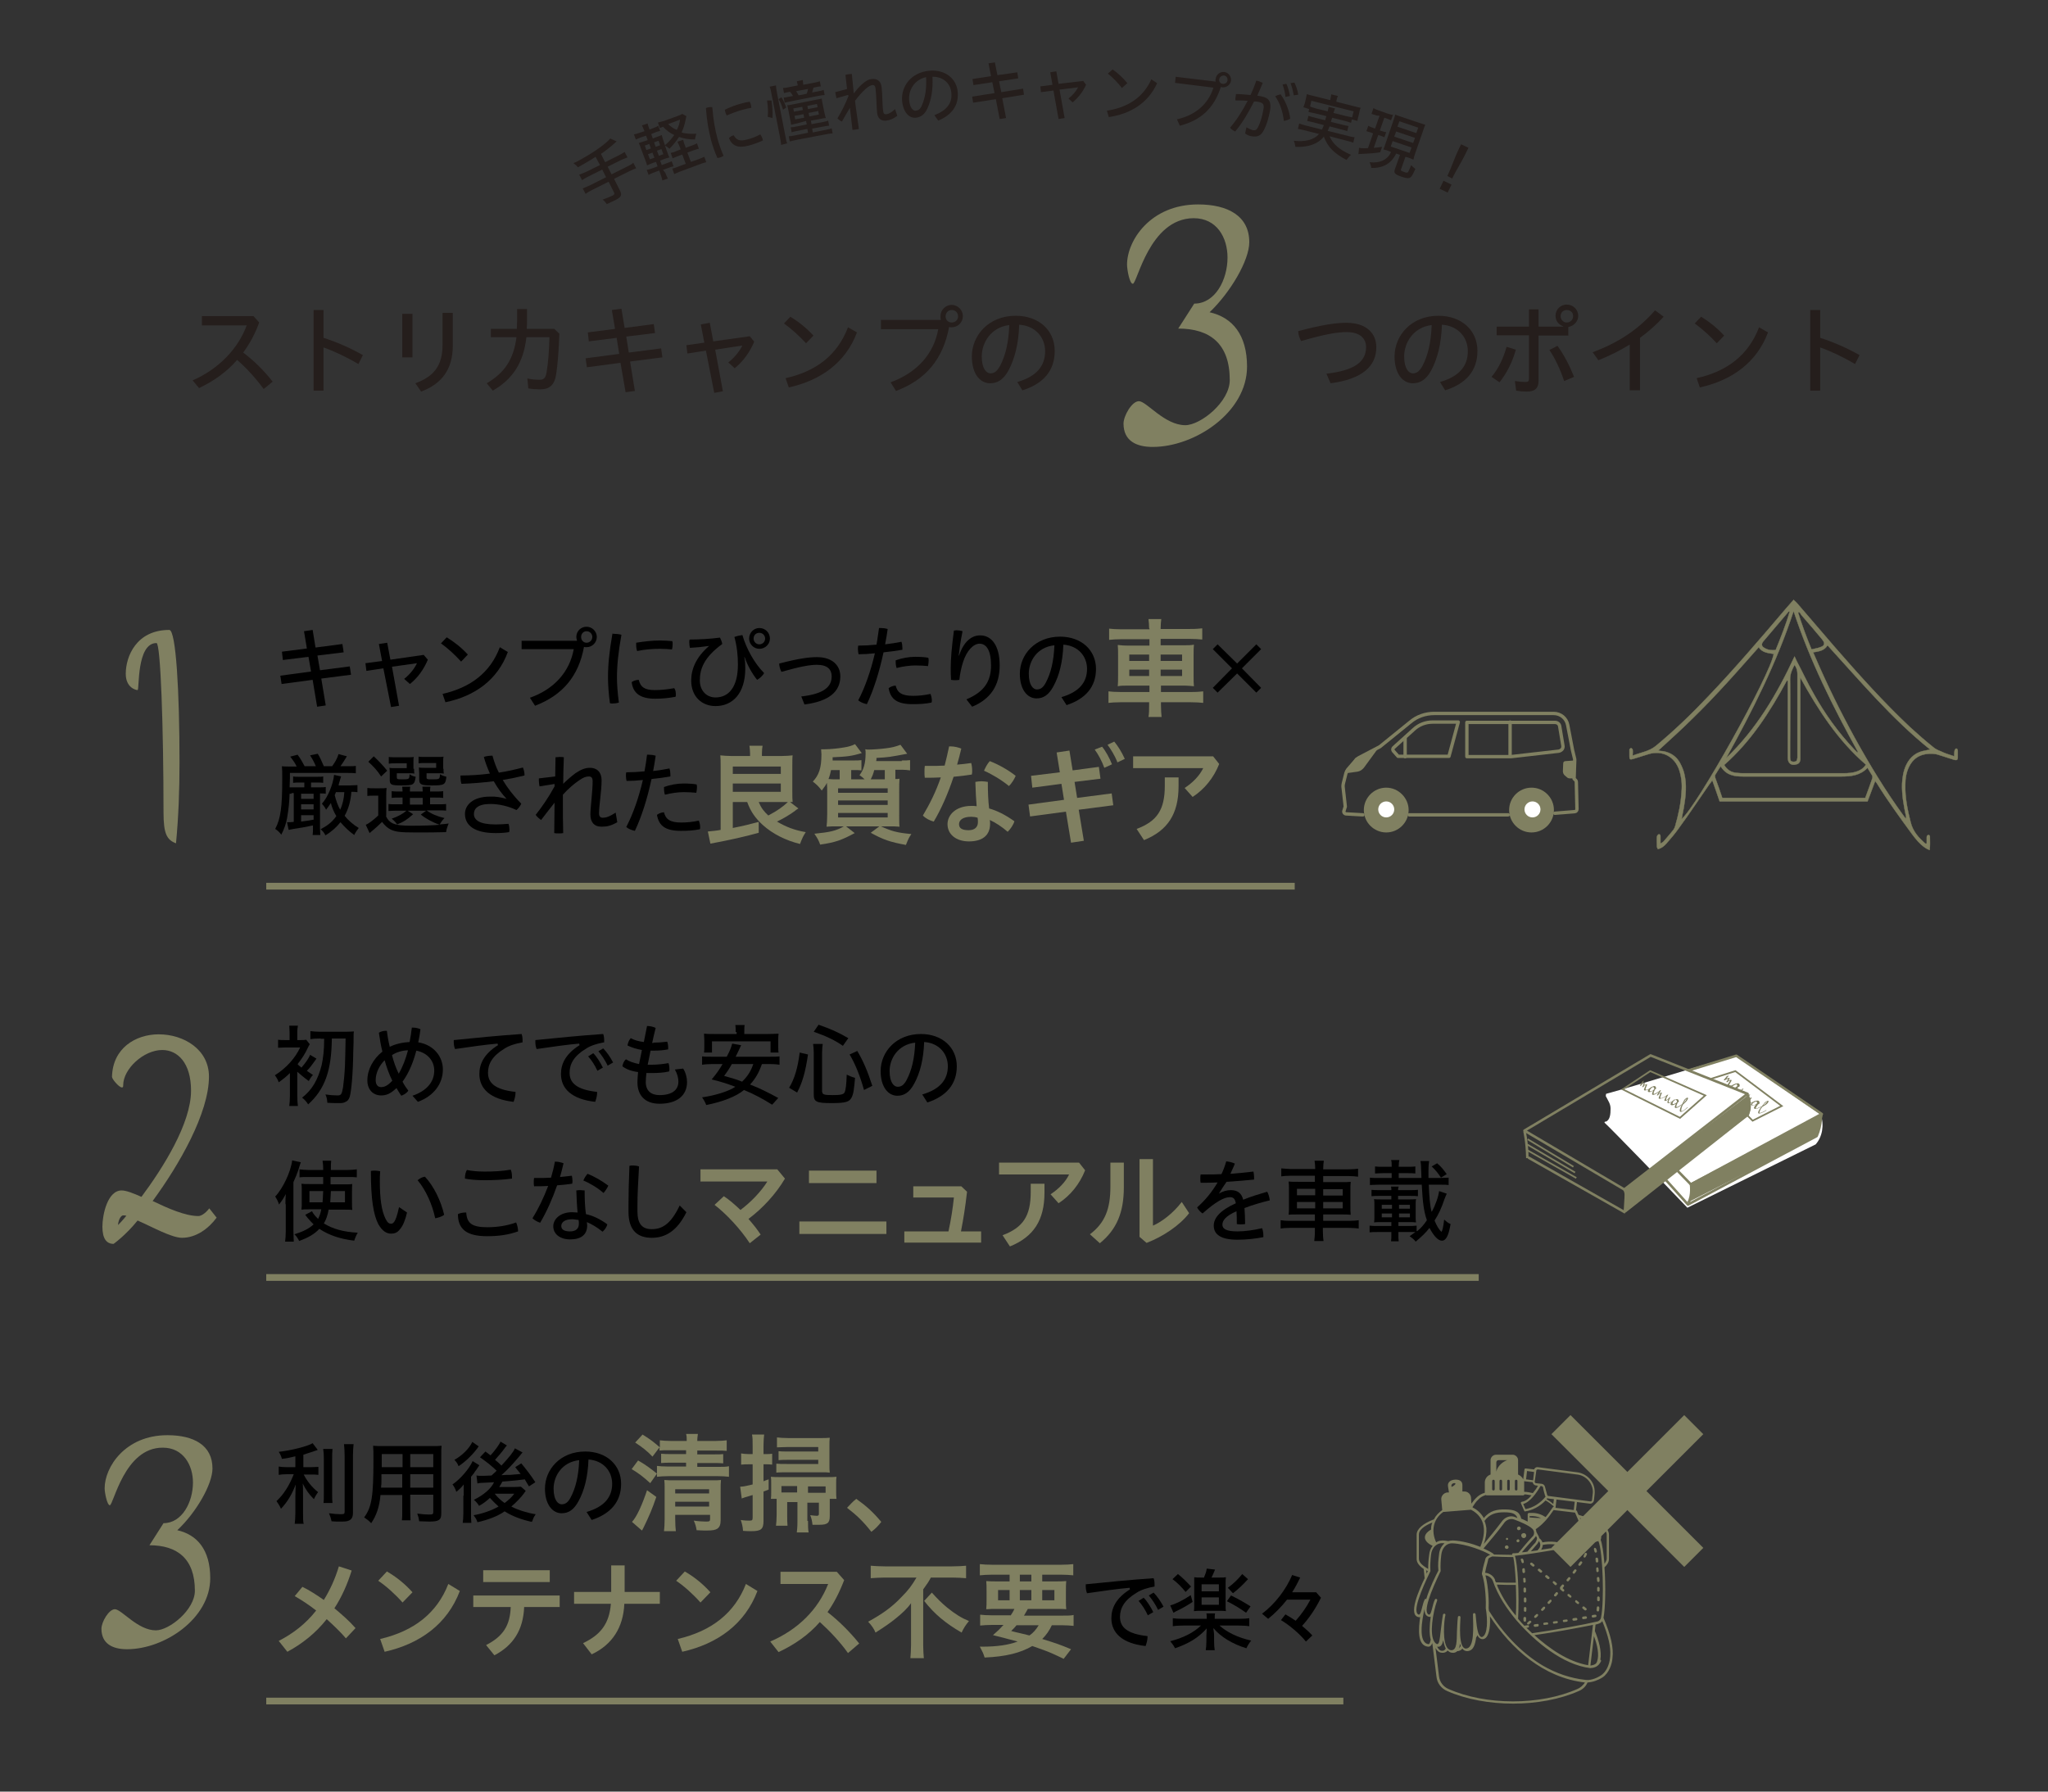 <?xml version="1.0" encoding="utf-8"?>
<!-- Generator: Adobe Illustrator 26.2.1, SVG Export Plug-In . SVG Version: 6.00 Build 0)  -->
<svg version="1.1" id="レイヤー_1" xmlns="http://www.w3.org/2000/svg" xmlns:xlink="http://www.w3.org/1999/xlink" x="0px"
	 y="0px" viewBox="0 0 640 560" style="enable-background:new 0 0 640 560;" xml:space="preserve">
<rect x="0" y="0" width="640" height="560" fill="#333333" stroke="none"/>
<style type="text/css">
	.st0{fill:#251E1C;}
	.st1{fill:#808061;}
	.st2{fill:none;stroke:#808061;stroke-width:2.107;stroke-miterlimit:10;}
	.st3{fill:none;}
	.st4{fill:none;stroke:#808061;stroke-width:8.43;stroke-miterlimit:10;}
	.st5{fill:none;stroke:#808061;stroke-width:1.054;stroke-linecap:round;stroke-linejoin:round;stroke-miterlimit:10;}
	.st6{fill:#FFFFFF;}
	.st7{fill:none;stroke:#808061;stroke-width:0.79;stroke-linecap:round;stroke-linejoin:round;stroke-miterlimit:10;}
	.st8{fill:none;stroke:#808061;stroke-width:0.79;stroke-miterlimit:10;}
	.st9{fill:none;stroke:#808061;stroke-width:0.527;stroke-miterlimit:10;}
	.st10{clip-path:url(#SVGID_00000156561182607363094850000008264229887463935143_);}
	.st11{fill:#808061;stroke:#808061;stroke-width:0.105;stroke-linecap:round;stroke-linejoin:round;stroke-miterlimit:10;}
</style>
<g>
	<g>
		<path class="st0" d="M82.4,121.6c-2.4-3.3-5.4-6.6-8.3-9.1c-3.3,3.8-7.3,6.6-11.9,8.8l-2-2.4c8.2-3.6,14.2-9.9,16.9-17.2h-14v-2.9
			h16.1l1.8,2c-1.3,3.6-3,6.7-5,9.4c3.2,2.4,6.6,5.7,9.2,9.1L82.4,121.6z"/>
		<path class="st0" d="M101.1,105.6c3.8,1.2,8.3,3.1,12.3,5.4l-1.4,2.8c-3.5-2.1-7.5-4-10.9-5.2v13.5h-3.1V96.9h3.1V105.6z"/>
		<path class="st0" d="M125.7,98.1h3.2v13.6h-3.2V98.1z M141.5,97.8V108c0,7.5-3.5,12-9.9,14.4l-1.8-2.6c6-2.2,8.5-5.7,8.5-12.1
			v-9.9H141.5z"/>
		<path class="st0" d="M153.4,105.5v-2.7h8.1c0-0.9,0.1-1.8,0.1-2.7v-3.5h3.1v3.4c0,0.9,0,1.9-0.1,2.8h8.6l1.6,1.5
			c-0.2,5.3-0.5,9.5-1,12.7c-0.5,3.4-2.2,4.7-4.9,4.7c-1.3,0-2.6-0.1-3.8-0.3l-0.3-3.1c1.4,0.3,2.5,0.4,3.8,0.4
			c1.2,0,1.9-0.4,2.2-2.3c0.5-2.9,0.8-6.7,0.9-11h-7.2c-0.9,8.1-4.4,13.2-10.5,16.7l-1.9-2.3c5.5-3.2,8.4-7.4,9.3-14.4H153.4z"/>
		<path class="st0" d="M204.3,101.3l0.4,2.8l-9,1.1l0.8,5l10.1-1.3l0.4,2.8l-10.1,1.3l1.5,9.2l-2.9,0.4l-1.6-9.2l-10.5,1.4l-0.4-2.8
			l10.5-1.4l-0.8-5l-8.7,1.1l-0.3-2.8l8.5-1.1l-1-5.9l3-0.4l1,6L204.3,101.3z"/>
		<path class="st0" d="M225.9,122.3l-2.7,0.5l-2.6-13.2l-5.8,0.9l-0.3-2.6l5.6-0.8l-1.1-5.7l2.8-0.5l1.1,5.8l11.4-1.6l1.4,1.7
			c-1.4,3.3-3.5,6.2-6.1,8.3l-2-1.8c1.9-1.5,3.5-3.5,4.4-5.3l-8.5,1.3L225.9,122.3z"/>
		<path class="st0" d="M247,99c2.6,1.6,5,3.5,7.2,5.9l-2.3,2.4c-2.3-2.5-4.6-4.5-6.9-6.2L247,99z M245.5,118.2
			c9.5-2.1,16.2-7.2,19.5-15.9l2.8,1.6c-3.5,9.4-11.3,15-21.3,17.2L245.5,118.2z"/>
		<path class="st0" d="M294.1,100.1c-0.2-0.4-0.2-0.8-0.2-1.3c0-1.9,1.6-3.5,3.5-3.5c1.9,0,3.5,1.6,3.5,3.5c0,2-1.6,3.5-3.5,3.5
			c-0.3,0-0.6,0-0.8-0.1c-1.9,10.1-7.3,16.5-16.6,20l-1.7-2.7c8.2-3,13.5-8.8,14.9-16.6h-17.9v-2.9H294.1z M295.5,98.9
			c0,1.1,0.8,1.9,1.9,1.9c1.1,0,2-0.8,2-1.9c0-1.1-0.8-2-2-2C296.3,96.9,295.5,97.8,295.5,98.9z"/>
		<path class="st0" d="M317.9,119.4c6-1.7,8.7-5,8.7-9.6c0-4.5-3.2-8-8.1-8.3c-0.2,6-1.4,10.6-3.3,14.2c-1.6,3-3.5,4.1-5.8,4.1
			c-3.1,0-5.7-2.9-5.7-8.4c0-6.5,5.2-12.7,13.7-12.7c7.2,0,12.2,4.5,12.2,11c0,6.3-3.7,10.3-10.1,12.3L317.9,119.4z M306.8,111.4
			c0,3.9,1.5,5.3,2.7,5.3c1.1,0,2-0.5,3-2.3c1.7-3.2,2.7-7.3,2.9-12.8C309.6,102.3,306.8,107.2,306.8,111.4z"/>
		<path class="st0" d="M414.5,116.8c8.9-1,12.4-3.8,12.4-8.3c0-2.7-1.9-4.7-6.1-4.7c-2.8,0-6.6,0.6-14.2,2.8c-0.5-0.9-0.9-2-0.9-3.1
			c7.9-2.1,11.9-2.6,15.1-2.6c6.3,0,9.3,3.4,9.3,7.6c0,6-4.4,10-14.3,11.3L414.5,116.8z"/>
		<path class="st0" d="M450,119.4c6-1.7,8.7-5,8.7-9.6c0-4.5-3.2-8-8.1-8.3c-0.2,6-1.4,10.6-3.3,14.2c-1.6,3-3.5,4.1-5.8,4.1
			c-3.1,0-5.7-2.9-5.7-8.4c0-6.5,5.2-12.7,13.7-12.7c7.2,0,12.2,4.5,12.2,11c0,6.3-3.7,10.3-10.1,12.3L450,119.4z M438.8,111.4
			c0,3.9,1.5,5.3,2.7,5.3c1.1,0,2-0.5,3-2.3c1.7-3.2,2.7-7.3,2.9-12.8C441.6,102.3,438.8,107.2,438.8,111.4z"/>
		<path class="st0" d="M466.1,117.8c2.1-2.5,3.7-5.7,4.7-9.4l2.9,0.9c-1.1,4-2.9,7.4-5.1,10.2L466.1,117.8z M490.1,104.9h-9.3v14
			c0,2.7-1.3,3.5-3.8,3.5c-1,0-2.1-0.1-3.2-0.3l-0.4-3c1.3,0.2,2.4,0.3,3.3,0.3c0.8,0,1.1-0.2,1.1-1v-13.6h-10.1v-2.7h10.1v-5.4h3
			v5.4h7.7v-0.1c-1.4-0.5-2.4-1.7-2.4-3.3c0-2,1.6-3.5,3.5-3.5c2,0,3.6,1.6,3.6,3.5c0,1.8-1.4,3.2-3.1,3.5V104.9z M486.7,108.1
			c2,2.7,3.8,6.2,5.2,9.7l-3.1,1.3c-1.2-3.6-2.8-7-4.6-9.7L486.7,108.1z M487.7,98.8c0,1.1,0.8,2,1.9,2c1.1,0,2-0.8,2-2
			c0-1.1-0.8-1.9-2-1.9C488.5,96.9,487.7,97.7,487.7,98.8z"/>
		<path class="st0" d="M512.5,122h-3.2v-14.3c-3.1,1.9-6.3,3.5-9.8,4.9l-1.8-2.5c7.8-2.9,14.1-6.9,19.5-13.1l2.7,2
			c-2.3,2.5-4.8,4.7-7.4,6.6V122z"/>
		<path class="st0" d="M531.6,99c2.6,1.6,5,3.5,7.2,5.9l-2.3,2.4c-2.3-2.5-4.6-4.5-6.9-6.2L531.6,99z M530.2,118.2
			c9.5-2.1,16.2-7.2,19.5-15.9l2.8,1.6c-3.5,9.4-11.3,15-21.3,17.2L530.2,118.2z"/>
		<path class="st0" d="M568.8,105.6c3.8,1.2,8.3,3.1,12.3,5.4l-1.4,2.8c-3.5-2.1-7.5-4-10.9-5.2v13.5h-3.1V96.9h3.1V105.6z"/>
	</g>
</g>
<g>
	<path class="st1" d="M354,88.7c-1,0-1.8-4.4-1.8-6c0-7.5,7.3-18.8,22.2-18.8c9.3,0,16,3.6,16,11.8c0,5.7-5.9,15.7-12.4,21.9
		c7.1,1.6,11.7,7,11.7,17c0,14.3-16.3,25.1-29.5,25.1c-5.1,0-9.1-1.9-9.1-7.3c0-2.4,2.6-7,4.8-7c2.4,0,8,7.5,14.5,7.5
		c4.8,0,13.9-7.3,13.9-14.1c0-11.4-6.2-16.1-16.1-16.1l5-7.8c6.6,0,10.4-7.5,10.4-14.4c0-6.2-3.3-12.3-10.6-12.3
		C359.1,68.3,355.4,88.7,354,88.7z"/>
</g>
<g>
	<path class="st1" d="M51.1,253.9c0-26.3-0.9-52.9-2.2-52.9c-6.3,0-5.3,14.7-5.9,14.7c-0.5,0-3.7-0.7-3.7-5.1
		c0-5.4,3.3-13.7,13.6-13.7c2.1,0,3.2,19.3,3.2,41.5c0,8.3-0.3,16.9-1.1,25.2C52.1,262.5,51.1,260.6,51.1,253.9z"/>
</g>
<g>
	<path class="st1" d="M49.6,323.3c7.8,0,15.7,4.7,15.7,13.2c0,11.4-9.3,27.6-17.6,38.9c4.8,2.3,10.2,4.7,14.3,4.7
		c0.7,0,2-0.6,3.4-2.4l2.3,2.9c-2.5,3.4-6.4,6.3-10.8,6.3c-3.3,0-9.3-3.4-13.9-5.4c-3.7,4.6-7.5,7.3-7.5,7.3c-2.2,0-3.5-1.6-3.5-5.4
		c0-3.7,1.6-11.3,6-11.3c1.5,0,3.7,0.9,6.2,2c6.7-9,15.5-22.9,15.5-33.2c0-8.7-4.2-12.7-9-12.7c-5.8,0-12.2,5.9-12.2,11
		c0,0.6-0.1,0.7-0.4,0.7c-0.9,0-3.1-2.6-3.1-3.3C35.2,327.6,42.4,323.3,49.6,323.3z M38.5,379.9c-0.9,0-1.6,1.9-1.6,3
		c0.3-0.3,1.3-1.3,2.6-2.9C39.1,379.9,38.8,379.9,38.5,379.9z"/>
</g>
<g>
	<path class="st1" d="M34.3,470.5c-0.8,0-1.6-3.9-1.6-5.3c0-6.6,6.4-16.6,19.6-16.6c8.2,0,14.1,3.1,14.1,10.4c0,5-5.2,13.9-11,19.3
		c6.2,1.4,10.3,6.1,10.3,15c0,12.6-14.3,22.2-26,22.2c-4.5,0-8-1.7-8-6.4c0-2.1,2.3-6.1,4.2-6.1c2.1,0,7.1,6.6,12.8,6.6
		c4.2,0,12.2-6.4,12.2-12.4c0-10-5.5-14.2-14.2-14.2l4.4-6.9c5.8,0,9.2-6.6,9.2-12.7c0-5.4-3-10.9-9.4-10.9
		C38.8,452.4,35.5,470.5,34.3,470.5z"/>
</g>
<g>
	<path d="M107,201.3l0.4,2.6l-8.2,1l0.8,4.6l9.3-1.2l0.4,2.6l-9.3,1.2l1.4,8.4l-2.7,0.4l-1.4-8.4l-9.7,1.3l-0.4-2.6l9.6-1.3
		l-0.8-4.6l-8,1l-0.3-2.6l7.8-1l-0.9-5.4l2.7-0.4l0.9,5.5L107,201.3z"/>
	<path d="M124.7,220.6l-2.5,0.4l-2.4-12.1l-5.3,0.8l-0.3-2.4l5.2-0.7l-1-5.3l2.6-0.4l1,5.3l10.4-1.5l1.3,1.5
		c-1.3,3.1-3.2,5.7-5.6,7.6l-1.8-1.6c1.8-1.4,3.2-3.2,4-4.9l-7.8,1.1L124.7,220.6z"/>
	<path d="M139.6,199.2c2.4,1.5,4.6,3.2,6.6,5.4l-2.1,2.2c-2.1-2.3-4.2-4.2-6.3-5.7L139.6,199.2z M138.3,216.9
		c8.7-2,14.9-6.6,17.9-14.6l2.5,1.5c-3.2,8.7-10.3,13.8-19.5,15.7L138.3,216.9z"/>
	<path d="M180.3,200.2c-0.1-0.4-0.2-0.8-0.2-1.1c0-1.8,1.4-3.2,3.2-3.2c1.8,0,3.2,1.5,3.2,3.2c0,1.8-1.5,3.2-3.2,3.2
		c-0.3,0-0.5,0-0.8-0.1c-1.7,9.2-6.7,15.1-15.3,18.4l-1.6-2.5c7.6-2.7,12.4-8.1,13.7-15.2H163v-2.6H180.3z M181.6,199.1
		c0,1,0.7,1.8,1.7,1.8c1,0,1.8-0.8,1.8-1.8c0-1-0.8-1.8-1.8-1.8C182.3,197.3,181.6,198.1,181.6,199.1z"/>
	<path d="M191.7,198.1c0.8,0,1.7,0.1,2.5,0.3c-1,5.5-1.4,9.7-1.4,13.4c0,2,0.2,4.9,0.6,7.8c-0.6,0.2-1.3,0.3-2,0.3
		c-0.3,0-0.5,0-0.8-0.1c-0.4-2.9-0.6-5.9-0.6-8.1c0-3.9,0.4-8.1,1.4-13.7C191.5,198.1,191.6,198.1,191.7,198.1z M211.2,217.1
		c0,0.3,0,0.5-0.1,0.7c-2.2,0.4-4.2,0.6-6.4,0.6c-4.7,0-6.9-1.8-7.3-5.2c0.5-0.4,1.5-0.7,2.2-0.7c0.6,2.4,2,3.2,5.1,3.2
		c1.8,0,3.8-0.2,6-0.6C211.1,215.6,211.2,216.4,211.2,217.1z M206.2,200.2c1.4,0,2.8,0.1,3.9,0.2c0.1,0.3,0.1,0.7,0.1,1
		c0,0.6-0.1,1.2-0.2,1.6c-1-0.1-2.2-0.2-3.8-0.2c-2.1,0-4.9,0.2-7.1,0.7c-0.2-0.6-0.3-1.2-0.3-1.9c0-0.2,0-0.4,0-0.7
		C201.1,200.5,204,200.2,206.2,200.2z"/>
	<path d="M221.6,201.9c-2,0.3-4,0.5-6,0.6c-0.1-0.5-0.2-1.1-0.2-1.7c0-0.3,0-0.6,0.1-0.9c3,0,6.4-0.2,9.5-0.6c0.3,0.6,0.6,1.3,0.7,2
		c-5.9,4.3-7,8-7,11.4c0,3.2,2.1,5.3,4.9,5.3c4.1,0,7-3.2,7-10.3c0-2.8-0.3-5.7-1.1-8.6c0.8-0.3,1.7-0.5,2.5-0.6
		c1.2,4.2,3.8,8.9,6.8,11.9c-0.5,0.8-1.3,1.6-2.2,2.1c-1.6-2-3-4.5-3.9-7.1l-0.1,0c0.3,1.4,0.3,2.6,0.3,3.5c0,7.9-4,11.8-9.3,11.8
		c-4.3,0-7.6-3-7.6-8c0-3.4,1.4-7.2,5.6-10.8L221.6,201.9z M240.6,199.6c0,1.8-1.5,3.2-3.3,3.2c-1.8,0-3.2-1.5-3.2-3.2
		c0-1.8,1.4-3.3,3.2-3.3C239.1,196.3,240.6,197.7,240.6,199.6z M235.5,199.6c0,1,0.8,1.8,1.8,1.8c1,0,1.8-0.8,1.8-1.8
		c0-1-0.8-1.8-1.8-1.8C236.3,197.8,235.5,198.5,235.5,199.6z"/>
	<path d="M250.4,217.7c6.9-0.8,9.5-2.9,9.5-6.3c0-2.1-1.3-3.6-4.6-3.6c-2.2,0-5.1,0.5-11.1,2.2c-0.4-0.7-0.7-1.8-0.7-2.6
		c6.2-1.6,9.3-2,11.8-2c4.9,0,7.3,2.7,7.3,6c0,4.7-3.4,7.8-11.2,8.8L250.4,217.7z"/>
	<path d="M274.7,196.3c0.2,0,0.4,0,0.6,0c0.7,0,1.4,0.1,2.1,0.3c-0.2,1.6-0.5,3.2-0.8,4.8c1.8-0.2,3.6-0.5,5.1-0.8
		c0.2,0.5,0.3,1.3,0.3,1.9c0,0.2,0,0.4,0,0.6c-1.8,0.3-3.8,0.6-5.9,0.8c-1.3,6.1-3.1,11.8-5.2,16.2c-1-0.2-2-0.6-2.7-1.2
		c2.1-4,3.9-9.1,5.2-14.7c-1.8,0.2-3.6,0.3-5.1,0.3c-0.1-0.5-0.2-1-0.2-1.6c0-0.4,0-0.7,0.1-1.1c1.7,0,3.7-0.1,5.7-0.3
		C274.2,200,274.4,198.1,274.7,196.3z M291.2,218.9c0,0.3,0,0.5-0.1,0.7c-1.9,0.4-3.7,0.5-5.9,0.5c-4.8,0-6.9-1.5-7.5-5
		c0.5-0.4,1.4-0.8,2.2-0.8c0.5,2.1,1.8,3.2,5.4,3.2c1.8,0,3.6-0.2,5.5-0.6C291,217.5,291.2,218.2,291.2,218.9z M286,205.3
		c1.6,0,3.1,0.1,4.1,0.3c0.1,0.3,0.1,0.6,0.1,0.9c0,0.6-0.1,1.2-0.2,1.7c-1.1-0.1-2.3-0.2-3.9-0.2c-1.8,0-4,0.3-5.9,0.8
		c-0.2-0.5-0.3-1.2-0.3-1.9c0-0.2,0-0.3,0-0.5C281.8,205.7,284.1,205.3,286,205.3z"/>
	<path d="M302,218.6c5.5-2.3,7.7-5.6,7.7-10.6c0-4.8-1.5-6.8-3.6-6.8c-1.9,0-4,2.2-5.1,5.6c-0.6,1.8-1,3.8-1.2,5.7
		c-0.4,0.1-0.8,0.1-1.3,0.1c-0.4,0-0.8,0-1.3-0.1c-0.1-1.4-0.1-2.5-0.1-3.7c0-2.6,0.3-6.6,1-11.7c0.3,0,0.5-0.1,0.8-0.1
		c0.6,0,1.3,0.1,1.9,0.3c-0.7,3.4-1,5.9-1.2,7.6h0.1c1.5-4.4,3.9-6.3,6.6-6.3c3.5,0,6.1,3.1,6.1,9.4c0,6.2-2.8,10.5-8.6,12.9
		L302,218.6z"/>
	<path d="M331.7,217.9c5.5-1.6,8-4.6,8-8.8c0-4.1-2.9-7.3-7.4-7.6c-0.2,5.5-1.3,9.7-3.1,13c-1.5,2.8-3.2,3.8-5.3,3.8
		c-2.8,0-5.2-2.7-5.2-7.7c0-6,4.8-11.6,12.6-11.6c6.6,0,11.2,4.2,11.2,10.1c0,5.7-3.4,9.4-9.2,11.3L331.7,217.9z M321.5,210.6
		c0,3.6,1.4,4.9,2.5,4.9c1,0,1.9-0.4,2.8-2.1c1.6-3,2.5-6.7,2.7-11.7C324,202.3,321.5,206.7,321.5,210.6z"/>
	<path class="st1" d="M359.1,196.4c0-1.1-0.1-1.9-0.2-2.9h4c-0.1,1-0.2,1.8-0.2,2.9v0.2h9.2c1.9,0,2.9-0.1,3.8-0.2v3.5
		c-1.1-0.1-2.3-0.2-3.7-0.2h-9.3v2h6.7c2,0,2.7,0,3.7-0.2c-0.1,1.1-0.1,1.6-0.1,3.4v6.2c0,1.8,0,2.3,0.1,3.4c-1-0.1-1.8-0.2-3.7-0.2
		h-6.6v2h9.4c1.9,0,2.9-0.1,3.8-0.2v3.6c-1-0.1-2.1-0.2-3.9-0.2h-9.3v0.8c0,1.7,0.1,2.7,0.2,3.8h-4.1c0.2-1.2,0.2-2.1,0.2-3.8v-0.8
		h-8.9c-1.7,0-2.9,0.1-3.8,0.2v-3.6c0.9,0.1,2,0.2,3.8,0.2h9v-2h-6.2c-1.9,0-2.8,0-3.7,0.2c0.1-1.1,0.1-1.8,0.1-3.4v-6.1
		c0-1.6,0-2.3-0.1-3.4c0.9,0.1,1.7,0.2,3.6,0.2h6.3v-2h-8.9c-1.5,0-2.6,0.1-3.7,0.2v-3.5c1,0.1,2.2,0.2,3.8,0.2h8.8V196.4z
		 M352.9,204.6v2h6.2v-2H352.9z M352.9,209.3v2h6.2v-2H352.9z M369.4,206.6v-2h-6.7v2H369.4z M369.4,211.3v-2h-6.7v2H369.4z"/>
	<path d="M379,202.9l1.5-1.5l6.1,6l6-6l1.5,1.5l-6,6l6,6.1l-1.5,1.5l-6-6l-6.1,6L379,215l6-6.1L379,202.9z"/>
	<path d="M91.1,248.1h-0.6c-0.1,2.9-0.3,4.7-0.8,7.7c-0.3,1.6-0.9,3.4-1.8,5.1c-0.5-0.7-1.1-1.3-1.9-1.8c1.7-3.2,2.2-6.8,2.2-15.6
		c0-2.1,0-3-0.1-4c0.6,0.1,2.1,0.1,3.2,0.1h1.4c-0.5-1.1-1-1.8-2-3.1l2.3-0.6c0.9,1.2,1.5,2.3,2.2,3.6h3.5c-0.4-1-0.9-2-1.8-3.4
		l2.4-0.5c0.7,1.1,1.2,2.3,1.9,3.9h2.6c0.9-1.3,1.5-2.2,2-3.8l2.6,0.7c-0.8,1.3-1.4,2.3-2,3.1h1.9c1.5,0,2.3,0,2.9-0.1v2.3
		c-0.9-0.1-1.6-0.1-2.9-0.1H90.6v1.5l-0.1,3h4.6v-1.5h-1.7c-0.8,0-1.1,0-1.8,0.1v-2c0.5,0.1,0.9,0.1,1.7,0.1h6c0.8,0,1.2,0,1.7-0.1
		v2c-0.6-0.1-1-0.1-1.8-0.1h-2v1.5h2.5c1.1,0,1.6,0,2.1-0.1v2.1c-0.6-0.1-0.8-0.1-1.8-0.1v10.8c0,0.8,0.1,1.7,0.1,2.2h-2.4
		c0.1-0.6,0.1-1.3,0.1-2.2v-0.8c-2.3,0.5-4,0.8-6.1,1.1c-0.5,0.1-1,0.2-1.5,0.3l-0.5-2.4c0.3,0,0.4,0,0.4,0c0.4,0,0.6,0,1.7-0.1v-9
		H91.1z M94.1,249.7H98v-1.6h-3.9V249.7z M94.1,253H98v-1.6h-3.9V253z M94.1,256.8c2.4-0.3,2.9-0.4,3.9-0.6v-1.4h-3.9V256.8z
		 M111.6,247.6c-0.7-0.1-1-0.1-1.8-0.1c-0.2,2.9-0.9,5.3-2.1,7.5c1,1.3,2.7,2.8,4.4,3.8c-0.6,0.8-1.1,1.5-1.4,2.2
		c-1.8-1.3-3-2.5-4.3-4c-1.3,1.6-2.7,2.9-4.7,4.1c-0.4-0.8-0.8-1.3-1.5-1.9c2.4-1.3,3.6-2.3,4.9-4.1c-0.7-1.2-1.4-2.7-1.7-4.1
		c-0.6,0.9-0.9,1.3-1.5,2.1c-0.3-0.7-0.8-1.3-1.3-1.9c1.8-1.9,3.5-6,3.8-9l2.2,0.5c-0.1,0.3-0.2,0.5-0.4,1.3c-0.2,0.6-0.3,1-0.4,1.5
		h3.6c0.9,0,1.8-0.1,2.3-0.1V247.6z M105,247.5c-0.1,0.4-0.2,0.6-0.4,1c0.3,1.4,1,3.4,1.7,4.6c0.8-1.7,1.2-3.6,1.3-5.5H105z"/>
	<path d="M120.6,255.1c0.6,1.2,1.1,1.7,2,2.2c1.3,0.6,2.9,0.8,6.1,0.8c3.3,0,6.5-0.1,8.7-0.3c-2.1-0.7-4.5-2-5.9-3.2l1.7-1.2h-5.8
		l1.7,1.1c-1.9,1.7-3,2.4-5,3.2c-0.3-0.5-0.9-1.2-1.7-1.8c1.8-0.6,3.5-1.5,4.6-2.5h-3.3c-1.1,0-1.8,0.1-2.3,0.1v-2.2
		c0.5,0.1,1.1,0.1,2.2,0.1h2.2v-2.1H125c-1.3,0-1.9,0-2.6,0.1v-2.1c0.6,0.1,1.3,0.1,2.6,0.1h0.8c0-0.6-0.1-1.1-0.1-1.5h2.5
		c-0.1,0.4-0.1,1-0.1,1.5h4c0-0.5-0.1-1.1-0.1-1.5h2.5c-0.1,0.4-0.1,0.9-0.1,1.5h1.6c1.3,0,1.9,0,2.5-0.1v2.1
		c-0.7-0.1-1.3-0.1-2.6-0.1h-1.5v2.1h2.3c1.3,0,2.1,0,2.7-0.1v2.1c-0.5-0.1-1.4-0.1-2.7-0.1h-3.4c1.5,1.1,3.4,1.9,5.6,2.4
		c-0.6,0.6-1.1,1.3-1.5,2c0.7-0.1,1.6-0.1,2.8-0.3c-0.4,1.1-0.6,1.4-0.8,2.7c-2.9,0.1-5.5,0.1-9.8,0.1c-4.5,0-6-0.2-7.5-0.9
		c-1-0.5-1.9-1.3-2.7-2.4c-1,1-1.8,1.7-2.6,2.4c-0.8,0.6-0.8,0.7-1.3,1.1l-1.2-2.6c1-0.4,2.4-1.5,3.9-2.9v-6.2h-1.5
		c-0.8,0-1.3,0-1.9,0.1v-2.5c0.7,0.1,1.1,0.1,2.2,0.1h1.7c1,0,1.4,0,2.1-0.1c-0.1,1-0.1,1.3-0.1,2.9V255.1z M116.8,236.4
		c1.8,1.7,2.9,2.9,4.2,4.5l-1.9,1.8c-1.3-2-2.3-3-4-4.6L116.8,236.4z M129.4,240.3c0,0.8,0,1.1,0.1,1.5c-0.6-0.1-1-0.1-1.7-0.1H124
		v1.2c0,0.6,0.1,0.7,1.5,0.7c2.4,0,2.4,0,2.5-1.6c0.5,0.4,1.3,0.7,1.9,0.8c-0.2,1.5-0.4,2-1.1,2.4c-0.4,0.2-1.3,0.3-3.4,0.3
		c-3.1,0-3.6-0.2-3.6-1.7v-2.2c0-0.7,0-1.1-0.1-1.6c0.4,0.1,0.9,0.1,1.8,0.1h3.6v-1.5h-3.4c-1.1,0-1.6,0-2.2,0.1v-2.1
		c0.5,0.1,1.4,0.1,2.2,0.1h3.2c1.4,0,2,0,2.4-0.1c-0.1,0.5-0.1,0.6-0.1,1.5V240.3z M128.1,251.5h4v-2.1h-4V251.5z M138.6,240.3
		c0,0.7,0,1.1,0.1,1.5c-0.6-0.1-1-0.1-1.7-0.1h-3.7v1.2c0,0.4,0,0.5,0.3,0.6c0.2,0.1,0.7,0.1,1.3,0.1c2.5,0,2.5,0,2.6-1.6
		c0.6,0.4,1.3,0.6,2,0.8c-0.3,2.5-0.6,2.7-4.6,2.7c-1.9,0-2.6-0.1-3.1-0.3c-0.6-0.3-0.8-0.7-0.8-1.5v-2.1c0-0.6-0.1-1.2-0.1-1.7
		c0.5,0.1,0.9,0.1,1.8,0.1h3.6v-1.5H133c-1.1,0-1.6,0-2.2,0.1v-2.1c0.5,0.1,1.4,0.1,2.2,0.1h3.2c1.4,0,2,0,2.4-0.1
		c-0.1,0.4-0.1,0.7-0.1,1.5V240.3z"/>
	<path d="M158.3,249.7c-1.5-1.6-2.8-3.4-4-5.5c-3.3,0.4-6.8,0.7-10.1,0.8c-0.2-0.6-0.3-1.4-0.3-2.1c0-0.2,0-0.4,0-0.5
		c3,0,6.2-0.2,9.2-0.6c-0.7-1.6-1.4-3.3-1.9-5.2c0.8-0.3,1.9-0.4,2.7-0.4c0.5,1.8,1.1,3.6,2,5.3c2.7-0.4,5.2-1,7.5-1.6
		c0.3,0.7,0.5,1.5,0.5,2.2c0,0.1,0,0.2,0,0.3c-2,0.5-4.4,1-6.8,1.4c1.5,2.5,3.4,5,5.8,7.4c-0.3,0.7-0.9,1.5-1.5,2
		c-2.5-1.2-5.4-1.9-8.2-1.9c-3.9,0-5.1,1.5-5.1,3.1c0,1.9,1.7,3.3,6.8,3.3c1.4,0,2.6-0.1,4-0.2c0.2,0.5,0.3,1.2,0.3,1.8
		c0,0.3,0,0.5-0.1,0.8c-1.3,0.2-2.6,0.3-4.2,0.3c-6.6,0-9.6-2.4-9.6-6c0-2.7,2.4-5.4,7.8-5.4C154.8,248.9,156.5,249.2,158.3,249.7
		L158.3,249.7z"/>
	<path d="M173.6,245l-5,0.8c-0.1-0.6-0.2-1.1-0.2-1.7c0-0.3,0-0.5,0-0.8c1.7-0.2,3.4-0.4,5.1-0.6l0.1-6c0.4,0,0.9-0.1,1.3-0.1
		c0.4,0,0.9,0,1.3,0.1c-0.1,2.9-0.2,5.7-0.2,8.3c1.1-1.1,2.6-2.4,3.8-3.3c1.8-1.2,3.1-1.7,4.5-1.7c2.5,0,3.7,1.6,3.7,3.9
		c0,3.4-0.8,7.8-0.8,10.3c0,1,0.4,1.4,1.2,1.4c0.9,0,2-0.3,4-1.6l0.5,3c-1.9,1.1-3.2,1.4-4.9,1.4c-2.4,0-3.5-1.5-3.5-3.8
		c0-2.3,0.7-7.2,0.7-10.4c0-1.1-0.4-1.5-1.2-1.5c-0.9,0-1.7,0.3-3,1.2c-1.5,1-3.4,2.6-5.1,4.5v2.3c0,3.2,0,6.5,0.1,9.7
		c-0.4,0.1-0.9,0.1-1.4,0.1c-0.5,0-1,0-1.4-0.1l0.1-9.5c-1.3,1.6-2.8,3.6-4.2,5.4c-0.6-0.4-1.3-1-1.7-1.6c1.9-2.4,4-5.4,5.9-8.9V245
		z"/>
	<path d="M202.2,235.9c0.2,0,0.4,0,0.6,0c0.7,0,1.4,0.1,2.1,0.3c-0.2,1.6-0.5,3.2-0.8,4.8c1.8-0.2,3.6-0.5,5.1-0.8
		c0.2,0.5,0.3,1.3,0.3,1.9c0,0.2,0,0.4,0,0.6c-1.8,0.3-3.8,0.6-5.9,0.8c-1.3,6.1-3.1,11.8-5.2,16.2c-1-0.2-2-0.6-2.7-1.2
		c2.1-4,3.9-9.1,5.2-14.7c-1.8,0.2-3.6,0.3-5.1,0.3c-0.1-0.5-0.2-1-0.2-1.6c0-0.4,0-0.7,0.1-1.1c1.7,0,3.7-0.1,5.7-0.3
		C201.7,239.5,202,237.7,202.2,235.9z M218.8,258.5c0,0.3,0,0.5-0.1,0.7c-1.9,0.4-3.7,0.5-5.9,0.5c-4.8,0-6.9-1.5-7.5-5
		c0.5-0.4,1.4-0.8,2.2-0.8c0.5,2.1,1.8,3.2,5.4,3.2c1.8,0,3.6-0.2,5.5-0.6C218.6,257.1,218.8,257.8,218.8,258.5z M213.6,244.9
		c1.6,0,3.1,0.1,4.1,0.3c0.1,0.3,0.1,0.6,0.1,0.9c0,0.6-0.1,1.2-0.2,1.7c-1.1-0.1-2.3-0.2-3.9-0.2c-1.8,0-4,0.3-5.9,0.8
		c-0.2-0.5-0.3-1.2-0.3-1.9c0-0.2,0-0.3,0-0.5C209.4,245.3,211.6,244.9,213.6,244.9z"/>
	<path class="st1" d="M229,250.7v8.1c3.1-0.6,5.5-1.2,8.1-1.9l0,3.4c-4.3,1.2-8.7,2.2-15.1,3.4l-0.8-3.8c1.9-0.2,2.4-0.2,4-0.5v-20
		c0-1.3,0-2.3-0.1-3.3c0.9,0.1,2.1,0.2,3.3,0.2h6v-0.8c0-0.8-0.1-1.6-0.2-2.4h4.1c-0.1,0.7-0.2,1.3-0.2,2.4v0.8h6.3
		c1.3,0,2.4-0.1,3.3-0.2c-0.1,0.6-0.1,2.1-0.1,3.3v8c0,1.6,0,2.4,0.1,3.3c-0.4,0-0.5,0-0.8,0l2.6,2c-0.5,0.3-0.5,0.3-1.4,1
		c-1.7,1.2-3.4,2.2-5.3,3.1c2.9,1.7,5.5,2.7,9,3.3c-0.8,1.2-1.1,1.9-1.8,3.7c-4.5-1.1-8.6-3.2-11.6-5.9c-2.4-2.2-3.8-4.2-4.9-7.2
		H229z M229,241.9h15v-2.3h-15V241.9z M229,247.5h15v-2.6h-15V247.5z M237.1,250.7c0.8,1.9,1.6,2.9,3,4.2c3-1.6,4.5-2.7,6.1-4.2
		c-0.8,0-1,0-1.4,0H237.1z"/>
	<path class="st1" d="M281.8,237.7c1,0,1.8,0,2.6-0.1v3.2c-0.8-0.1-1.5-0.2-2.5-0.2h-2.1v2.9c0.7,0,0.7,0,1.3-0.1
		c-0.1,1-0.1,1.9-0.1,4.5v6.7c0,2,0,3,0.1,3.8c-0.9-0.1-1.9-0.1-3.5-0.1h-2.3c3.3,1.5,5.1,2,9.5,2.4c-0.8,1.2-0.9,1.4-1.7,3.4
		c-5-0.9-7.2-1.7-11-3.8l2.7-2h-10.4l2.7,2.1c-4.1,2.2-6,2.9-10.8,3.6c-0.5-1.4-0.8-1.9-1.8-3.4c5-0.5,6.7-0.9,9.2-2.3h-1.9
		c-1.5,0-2.6,0-3.5,0.1c0.1-0.9,0.2-2.1,0.2-3.9v-6.6c0-1.6,0-2.1-0.1-3.2c-0.4,0.8-0.7,1.2-1.6,2.4c-1-1.3-1.6-1.9-2.8-2.8
		c1.9-2,2.7-4.2,2.7-8.5c0-0.3-0.1-1.2-0.1-1.6h0.5c0.4,0,0.6,0,0.7,0c1.8,0,4.5-0.3,6.1-0.6c1.3-0.2,2.3-0.5,3.3-1l2.1,2.8
		c-3.1,0.9-4.4,1.1-9.1,1.3c0,0.5,0,0.7,0,1h6.5c1.1,0,1.8,0,2.5-0.1v3.2c-0.7-0.1-1.5-0.1-2.4-0.1h-0.8v2.5c0,0.1,0,0.2,0,0.4h4.2
		c-0.6-0.6-0.9-0.8-1.6-1.3c1.3-1.7,1.9-3.7,1.9-6.9c0-0.5,0-0.7-0.1-1.2c0.5,0.1,0.8,0.1,1,0.1c1.1,0,4.1-0.2,5.4-0.4
		c1.8-0.2,3-0.5,4.6-1.1l2.1,2.8c-5.4,1-5.7,1.1-9.6,1.3c0,0.5,0,0.7-0.1,1H281.8z M262.4,243.6c0-0.2,0-0.2,0-0.3v-2.6h-2.7
		c-0.2,1-0.4,1.8-0.8,2.8c1,0.1,1.7,0.1,2.8,0.1H262.4z M261.9,247.8h15.5v-1.4h-15.5V247.8z M261.9,251.6h15.5v-1.4h-15.5V251.6z
		 M261.9,255.5h15.5v-1.4h-15.5V255.5z M273.2,240.7c-0.3,1.2-0.6,1.9-1.1,2.9h4.4v-2.9H273.2z"/>
	<path class="st1" d="M296.6,233.3c0.2,0,0.4,0,0.5,0c1.1,0,2.4,0.3,3.3,0.7c-0.4,1.7-0.8,3.3-1.3,5c1.5-0.1,2.9-0.3,4.4-0.5
		c0.2,0.7,0.3,1.5,0.3,2.4c0,0.4,0,0.8-0.1,1.2c-1.8,0.3-3.7,0.5-5.7,0.7c-1.7,5.1-3.8,10-6.2,14c-1.2-0.3-2.6-1-3.4-1.9
		c2.1-3.5,4.1-7.5,5.6-11.9c-1.7,0.1-3.4,0.1-5,0.1c-0.1-0.6-0.1-1.2-0.1-1.8s0-1.3,0.1-1.9c0.5,0,0.9,0,1.4,0c1.5,0,3.1,0,4.8-0.1
		C295.7,237.3,296.2,235.3,296.6,233.3z M317,256.7c-0.3,1.1-1.2,2.4-2.1,3.3c-1.7-1.5-3.8-2.9-5.6-3.7c0.1,0.4,0.1,0.8,0.1,1.2
		c0,3.7-2.5,5.5-6.6,5.5c-3.9,0-6.7-2.1-6.7-5.4c0-2.8,2.5-5.7,7.5-5.7c0.5,0,1.1,0,1.6,0.1c-0.2-2.2-0.3-4.5-0.4-7.6
		c0.6-0.1,1.2-0.2,1.9-0.2c0.7,0,1.3,0.1,2,0.2c0,3.2,0.1,5.7,0.4,8.3C311.6,253.4,314.2,254.7,317,256.7z M303.5,255.3
		c-2.7,0-3.8,1.1-3.8,2.3c0,1.2,0.8,1.9,3,1.9c1.8,0,2.9-0.9,2.9-2.5c0-0.4,0-0.9-0.1-1.4C304.9,255.4,304.2,255.3,303.5,255.3z
		 M317.4,242.5c-0.4,1-1.2,2.3-2.1,3.2c-2.3-1.9-5.3-3.7-7.8-4.8c0.5-1.1,1-2.1,1.8-3C311.9,238.9,315,240.6,317.4,242.5z"/>
	<path class="st1" d="M343.4,239.7l0.5,3.7l-8.1,1l0.8,5l10.8-1.4l0.5,3.7l-10.8,1.4l1.6,9.7l-4,0.6l-1.6-9.7l-11.2,1.5l-0.5-3.7
		l11.1-1.5l-0.8-5l-9.1,1.2l-0.4-3.7l9-1.1l-1-6.2l4-0.6l1,6.2L343.4,239.7z M344.4,233.4c1.1,1.3,2.3,3.5,3.1,5.5l-2.4,1.1
		c-0.8-2.2-1.9-4.2-3-5.7L344.4,233.4z M348.2,231.8c1.1,1.3,2.3,3.2,3.3,5.4l-2.3,1.1c-0.8-2.1-2.1-4.2-3.1-5.5L348.2,231.8z"/>
	<path class="st1" d="M381,238.8c-1.7,4.3-4.6,7.9-8.3,10.3l-2.5-2.8c2.6-1.7,4.7-3.9,5.8-6.2h-21.9v-3.7h25L381,238.8z M368.3,243
		v2.8c0,8.6-3.4,13.8-10.8,16.8l-2.3-3.5c6.4-2.4,8.8-6,8.8-13.5V243H368.3z"/>
</g>
<g>
	<path d="M98.9,330.9c-1.6,2.2-1.9,2.7-3,3.8c0.5,0.4,0.9,0.6,1.9,1.3c-0.4,0.4-0.9,1.1-1.3,1.9c-1.3-0.9-2.8-2.2-3.6-2.9
		c0,0.4,0,0.5,0,0.8v6.6c0,1.5,0.1,2.7,0.2,3.3h-2.7c0.1-0.8,0.2-2,0.2-3.3v-5.6c0,0,0-0.3,0-0.9l0-0.3v-0.2
		c-1.1,1.1-2.1,1.9-3.5,2.9c-0.2-0.7-0.8-1.7-1.2-2.2c3.5-2.2,6.4-5.4,7.9-8.7h-4.3c-1,0-2.2,0.1-2.6,0.1v-2.5
		c0.7,0.1,1.3,0.1,2.6,0.1h1v-2.2c0-0.9-0.1-1.7-0.1-2.3h2.7c-0.1,0.6-0.2,1.1-0.2,2.3v2.2h0.8c1,0,1.5,0,2-0.1l1.1,1.4
		c-0.1,0.1-0.4,0.7-0.6,1.1c-0.7,1.6-1.9,3.5-3.2,5.1c0.3,0.4,0.6,0.6,1.2,1.1c1.3-1.5,2.3-2.9,2.7-4L98.9,330.9z M100.2,324.6
		c-1.6,0-2.5,0.1-3.2,0.2v-2.5c0.7,0.1,2,0.2,3.2,0.2h7.8c1.1,0,2.3-0.1,2.6-0.1c-0.1,0.5-0.1,0.8-0.1,1.5c0,1,0,2.6-0.1,4.6
		c-0.1,7.3-0.6,12.5-1.1,14.3c-0.3,0.9-0.7,1.4-1.5,1.7c-0.5,0.3-1.1,0.3-2.2,0.3c-1,0-1.7,0-3.3-0.1c-0.1-1.2-0.2-1.7-0.6-2.6
		c1.4,0.2,2.7,0.3,3.7,0.3c1.2,0,1.4-0.3,1.8-2.5c0.2-1.5,0.5-4.3,0.6-6.8c0.1-2.8,0.1-3.7,0.2-8.5h-4.3
		c-0.1,10.1-2.2,15.9-7.4,20.6c-0.4-0.7-1.2-1.6-1.9-2.1c3.1-2.4,4.9-5.5,6.1-10.1c0.5-2.3,0.8-4.7,0.8-8.3H100.2z"/>
	<path d="M128.9,342.5c4.6-1.6,6.8-4.4,6.8-7.9c0-2.9-2-5.5-5.6-6.2c-0.9,3.4-2.2,6.8-4.3,9.7c0.5,1,1.1,1.9,1.8,2.8
		c-0.5,0.8-1.4,1.3-2.2,1.6c-0.5-0.8-1-1.5-1.5-2.4c-1.9,1.8-3.2,2.3-4.8,2.3c-2.5,0-4.3-1.8-4.3-4.7c0-3.4,1.8-6.7,4.7-9
		c-0.5-1.9-0.8-3.9-1.1-5.9c0.6-0.4,1.4-0.6,2.2-0.6c0.1,0,0.2,0,0.3,0c0.2,1.7,0.5,3.4,0.9,5c1.8-0.9,4.1-1.4,6.2-1.5
		c0.3-1.4,0.5-2.9,0.7-4.5c0.1,0,0.3,0,0.4,0c0.8,0,1.6,0.2,2.3,0.5c-0.2,1.5-0.4,2.8-0.7,4.1c4.9,0.8,7.7,4.5,7.7,8.5
		c0,4.5-2.9,8.3-7.8,10.1L128.9,342.5z M117.4,337.6c0,1.5,0.7,2.2,1.7,2.2c1,0,2-0.4,3.5-2c-1-2-1.8-4.2-2.4-6.4
		C118.5,333.1,117.4,335.4,117.4,337.6z M127.5,328.3c-1.7,0-3.7,0.6-5,1.5c0.5,2,1.2,4,2.1,5.8
		C125.9,333.4,126.8,330.9,127.5,328.3z"/>
	<path d="M155.5,326.2c-3.6,0.3-8.5,1-13.3,1.7c-0.3-0.7-0.4-1.5-0.4-2.2c0-0.2,0-0.4,0-0.6c6.9-0.7,13.9-1.4,21.2-1.9
		c0.2,0.5,0.3,1.2,0.3,1.9c0,0.2,0,0.4,0,0.7c-2.2,0.4-4.2,1-5.7,2c-3.8,2.3-5.1,4.8-5.1,7.5c0,3.2,2.2,5.3,8.6,6c0,0.1,0,0.2,0,0.3
		c0,0.9-0.3,2-0.6,2.8c-7.3-0.8-10.7-4.1-10.7-8.7c0-3.2,1.5-6.3,5.8-9L155.5,326.2z"/>
	<path d="M181,326.2c-3.6,0.3-8.5,1-13.3,1.7c-0.3-0.7-0.4-1.5-0.4-2.2c0-0.2,0-0.4,0-0.6c6.9-0.7,13.9-1.4,21.2-1.9
		c0.2,0.5,0.3,1.2,0.3,1.9c0,0.2,0,0.4,0,0.7c-2.2,0.4-4.2,1-5.7,2c-3.8,2.3-5.1,4.8-5.1,7.5c0,3.2,2.2,5.3,8.6,6c0,0.1,0,0.2,0,0.3
		c0,0.9-0.3,2-0.6,2.8c-7.3-0.8-10.7-4.1-10.7-8.7c0-3.2,1.5-6.3,5.8-9L181,326.2z M185.4,329.2c1.1,1.1,2.2,2.9,3,4.5l-1.7,1
		c-0.8-1.7-1.8-3.3-2.9-4.5L185.4,329.2z M188.5,327.7c1.1,1.1,2.2,2.7,3.1,4.4l-1.7,1c-0.8-1.7-1.9-3.3-2.9-4.5L188.5,327.7z"/>
	<path d="M204.2,325.9c1.2,0,2.8-0.1,4.3-0.3c0.2,0.5,0.3,1.1,0.3,1.8c0,0.2,0,0.4,0,0.6c-1.5,0.3-3,0.4-4.7,0.4c-0.3,0-0.5,0-0.8,0
		c-0.3,1.4-0.6,3.1-0.9,4.4c0.4,0,0.9,0,1.4,0c1.6,0,3.4-0.2,5.1-0.5c0.2,0.5,0.3,1.2,0.3,1.8c0,0.3,0,0.5-0.1,0.8
		c-1.6,0.4-3.6,0.5-5.3,0.5c-0.6,0-1.3,0-1.8,0c-0.1,1-0.2,2-0.2,2.8c0,2.7,1.6,4.1,4.3,4.1c3.9,0,5.9-1.6,5.9-4.2
		c0-1.1-0.3-2.4-1.1-3.8l2.6-0.3c0.8,1.3,1.2,2.9,1.2,4.2c0,4.3-3.2,6.8-8.6,6.8c-4.7,0-6.9-2.8-6.9-6.7c0-1,0.1-2,0.2-3.2
		c-2.2-0.3-3.7-0.9-4.9-1.8c0.1-0.8,0.5-1.7,1.1-2.2c1.1,0.7,2.3,1.1,4.1,1.5c0.3-1.5,0.6-2.8,0.9-4.4c-1.8-0.3-3.2-0.8-4.5-1.4
		c0.1-0.8,0.4-1.6,1-2.3c1.1,0.6,2.4,1,4.1,1.2l1-5c0.9,0,1.9,0.2,2.7,0.6c-0.4,1.6-0.8,3.2-1.1,4.7H204.2z"/>
	<path d="M238.1,332.6c-1,2.8-2,4.5-3.7,6.4c2.9,1.1,5.7,2.5,8.8,4.2l-1.9,2.1c-2.7-1.7-5.6-3.3-8.8-4.6c-2.4,2-6.7,3.7-11.8,4.7
		c-0.3-0.8-0.8-1.7-1.3-2.4c4.2-0.6,8.3-1.9,10.4-3.3c-2.7-1-3.8-1.4-7.4-2.3c1.6-1.9,2.4-3.1,3.4-4.8h-3.5c-1.2,0-2.2,0.1-2.9,0.2
		v-2.6c0.7,0.1,1.4,0.1,2.9,0.1h4.8c1-1.8,1.5-3.2,1.7-4.1l2.8,0.5c-0.3,0.6-0.4,1-1.7,3.6h10.8c1.4,0,2.2,0,2.9-0.1v2.6
		c-0.8-0.1-1.5-0.2-2.9-0.2H238.1z M229.9,322.6c0-0.9,0-1.6-0.1-2.2h2.9c-0.1,0.4-0.1,1.2-0.1,2.2v0.6h7.6c1.2,0,2.3-0.1,3.1-0.1
		c-0.1,0.6-0.1,1.5-0.1,2.1v1.8c0,0.7,0,1.5,0.1,2h-2.5v-3.5h-18.3v3.5h-2.5c0.1-0.5,0.1-1.3,0.1-2v-1.8c0-0.7-0.1-1.6-0.1-2.1
		c0.8,0.1,1.9,0.1,3.1,0.1h7.1V322.6z M228.7,332.6c-0.9,1.6-1.3,2.2-2.4,3.7c2.5,0.7,3.9,1.1,5.6,1.8c1.7-1.6,2.8-3.4,3.5-5.5
		H228.7z"/>
	<path d="M246.6,340c1.7-2.8,2.7-6.2,3.3-11l2.6,0.6c-0.8,5.5-1.8,8.9-3.4,11.9L246.6,340z M257,341.4c0,0.7,0.6,0.9,3.2,0.9
		c2.4,0,3.4-0.2,3.7-0.8c0.4-0.7,0.6-2.5,0.7-5.6c0.8,0.4,1.8,0.8,2.6,1c-0.3,3.6-0.5,5.1-1.1,6.2c-0.7,1.3-1.8,1.7-6.2,1.7
		c-4.8,0-5.6-0.4-5.6-2.7v-13.1c0-1-0.1-1.7-0.2-2.7h3c-0.1,0.8-0.2,1.7-0.2,2.7V341.4z M263.4,326.9c-2.4-1.7-5.1-3-9.1-4.4
		l1.5-2.2c3.8,1.3,6.4,2.5,9.3,4.2L263.4,326.9z M270,340.7c-1.2-4.3-2.7-8.1-4.5-11.1l2.4-1.1c1.9,3.2,3.2,6.3,4.7,10.9L270,340.7z
		"/>
	<path d="M288.2,342.1c5.5-1.6,8-4.6,8-8.8c0-4.1-2.9-7.3-7.4-7.6c-0.2,5.5-1.3,9.7-3.1,13c-1.5,2.8-3.2,3.8-5.3,3.8
		c-2.8,0-5.2-2.7-5.2-7.7c0-6,4.8-11.6,12.6-11.6c6.6,0,11.2,4.2,11.2,10.1c0,5.7-3.4,9.4-9.2,11.3L288.2,342.1z M278,334.8
		c0,3.6,1.4,4.9,2.5,4.9c1,0,1.9-0.4,2.8-2.1c1.6-3,2.5-6.7,2.7-11.7C280.6,326.5,278,330.9,278,334.8z"/>
	<path d="M89.2,376.4c0-1,0-1.6,0.1-3.2c-0.5,1.1-1.2,2.1-2.1,3.3c-0.3-1-0.7-1.7-1.2-2.5c2.4-2.5,4.9-7.8,5.3-11.3l2.7,0.6
		l-0.2,0.6c-0.1,0.3-0.2,0.6-0.3,0.9l-0.3,1c-0.4,1.1-0.8,2.2-1.5,3.7v15.4c0,1.4,0.1,2.2,0.1,3.2h-2.7c0.1-0.9,0.2-1.9,0.2-3.2
		V376.4z M96.5,378c-1,0-1.7,0-2.3,0.1c0.1-0.6,0.1-1.3,0.1-2.1v-3.8c0-1.1,0-1.6-0.1-2.2c0.8,0.1,1.2,0.1,2.5,0.1h4.3
		c0-0.6,0-0.6,0-0.7c0,0,0-0.7,0-1.5h-4.8c-1.1,0-1.9,0-2.6,0.1v-2.5c0.6,0.1,1.8,0.2,2.8,0.2h4.6c0-1.5-0.1-2.1-0.2-2.9h2.7
		c-0.1,0.7-0.1,1.4-0.1,2.9h5.2c1.2,0,2.1-0.1,2.9-0.2v2.5c-0.8-0.1-1.5-0.1-2.7-0.1h-5.5c0,1.3,0,1.3,0,2.3h4.2
		c1.2,0,1.8,0,2.6-0.1c-0.1,0.5-0.1,1.4-0.1,2.3v3.4c0,1.4,0,1.8,0.1,2.4c-0.6-0.1-1.5-0.1-2.7-0.1h-4.7c-0.3,1.7-0.8,3.2-1.5,4.3
		c2.7,1.7,6.2,2.7,10.6,2.9c-0.4,0.6-0.9,1.8-1.1,2.5c-4.3-0.5-7.9-1.7-10.9-3.7c-1.6,1.7-3.4,2.7-6.3,3.8c-0.4-0.8-1-1.7-1.5-2.1
		c2.6-0.8,4.5-1.7,6-3.1c-0.6-0.6-1.1-1.1-1.5-1.6c-0.3-0.3-0.5-0.6-0.9-1.1c-0.1-0.1-0.1-0.1-0.2-0.3l2.1-1.1
		c0.4,0.8,1,1.5,1.9,2.4c0.4-0.8,0.8-1.8,1-3H96.5z M96.7,372.3v3.5h4.1c0.1-1.1,0.1-2,0.2-3.5H96.7z M103.4,372.3
		c-0.1,1.5-0.1,2.4-0.2,3.5h4.6v-3.5H103.4z"/>
	<path d="M127.2,379c-0.6,2.5-1.3,4.2-2.2,5.2c-0.8,1.1-1.7,1.4-2.8,1.4c-1.3,0-2.7-0.7-4-3c-1.5-3-2.3-7.7-2.3-16.6
		c0.4-0.1,0.9-0.1,1.3-0.1c0.5,0,1.1,0.1,1.6,0.2c-0.1,1.2-0.1,2.2-0.1,3.1c0,5.4,0.5,9.2,1.8,11.8c0.6,1.2,1.1,1.5,1.7,1.5
		c0.3,0,0.6-0.1,0.9-0.5c0.5-0.6,1-1.9,1.6-4.7L127.2,379z M132.8,367.8c2.8,3,5,7.6,6,11.9c-0.7,0.6-1.8,0.9-2.8,1.1
		c-0.9-4.3-2.9-8.8-5.5-11.9C131.1,368.4,131.9,367.9,132.8,367.8z"/>
	<path d="M161.9,384.9c-3.1,1.1-6.1,1.5-9.7,1.5c-6.5,0-9.1-2.3-9.1-6.9c0.6-0.3,1.4-0.5,2.2-0.5c0.1,0,0.3,0,0.4,0
		c0.2,3.3,1.7,4.6,6.6,4.6c3.1,0,6.3-0.5,9-1.5C161.6,382.8,161.9,383.9,161.9,384.9z M151.4,368.9c-2.6,0-4.6-0.2-6.1-0.5
		c0-0.1,0-0.2,0-0.3c0-0.8,0.2-1.7,0.6-2.4c1.4,0.3,3.3,0.5,5.5,0.5c2.7,0,5.4-0.1,8.2-0.6c0.3,0.6,0.4,1.5,0.4,2.3
		c0,0.2,0,0.3,0,0.5C156.9,368.8,154.2,368.9,151.4,368.9z"/>
	<path d="M173.4,363.1c0.1,0,0.1,0,0.2,0c0.8,0,1.7,0.2,2.5,0.5c-0.3,1.4-0.7,2.9-1.1,4.3c1.3-0.1,2.5-0.3,3.7-0.4
		c0.1,0.5,0.2,1,0.2,1.6c0,0.3,0,0.6-0.1,0.9c-1.5,0.2-3.1,0.4-4.7,0.5c-1.5,4.3-3.3,8.3-5.3,11.7c-0.9-0.3-1.8-0.8-2.4-1.4
		c1.8-2.9,3.5-6.4,4.9-10.1c-1.5,0.1-2.9,0.1-4.4,0.1c-0.1-0.4-0.1-0.9-0.1-1.3c0-0.4,0-0.8,0.1-1.3c0.4,0,0.8,0,1.3,0
		c1.3,0,2.6,0,4-0.1C172.7,366.4,173.1,364.8,173.4,363.1z M189.8,382.7c-0.2,0.8-0.8,1.7-1.5,2.3c-1.6-1.3-3.4-2.4-4.9-3
		c0,0.4,0.1,0.7,0.1,1c0,3-2,4.4-5.3,4.4c-3.1,0-5.3-1.6-5.3-4.1c0-2.2,2.1-4.4,5.9-4.4c0.6,0,1.1,0.1,1.7,0.1
		c-0.2-1.9-0.3-4.1-0.4-6.9c0.4-0.1,0.9-0.1,1.3-0.1s0.9,0.1,1.3,0.1c0,2.9,0.1,5.2,0.4,7.4C185.4,380,187.6,381.1,189.8,382.7z
		 M178.8,381.1c-2.5,0-3.4,1.1-3.4,2.1c0,1.1,0.9,1.7,2.7,1.7c1.8,0,2.8-0.8,2.8-2.4c0-0.3,0-0.7-0.1-1.2
		C180.2,381.3,179.5,381.1,178.8,381.1z M190.1,370.6c-0.3,0.7-0.9,1.6-1.5,2.3c-1.8-1.6-4.3-3.1-6.3-3.9c0.3-0.8,0.8-1.5,1.3-2.1
		C185.7,367.7,188.1,369.1,190.1,370.6z"/>
	<path d="M196.4,376.8c0-3.6,0.1-7.6,0.3-12.4c0.4-0.1,0.8-0.1,1.2-0.1c0.6,0,1.3,0.1,1.8,0.3c-0.3,4.9-0.5,9-0.5,12.4v1.6
		c0,4,1.5,5.6,4.5,5.6c3.3,0,6-1.7,8.7-7.4l2.1,2.1c-2.9,5.9-6.6,8-10.8,8c-4.4,0-7.3-2.2-7.3-8.2V376.8z"/>
	<path class="st1" d="M226.2,373.9c1.7,1.1,3.4,2.6,5.2,4.3c3.2-2.4,6.4-5.7,8.4-8.9h-20.9v-3.8h24l2.4,2.9
		c-2.9,4.9-7,9.3-11.4,12.6c1.4,1.6,2.7,3.2,3.8,4.9l-3.4,2.7c-3.1-4.7-7.4-9.2-11-12L226.2,373.9z"/>
	<path class="st1" d="M277,381.8v3.9h-27.2v-3.9H277z M252.8,365.9h21.1v3.9h-21.1V365.9z"/>
	<path class="st1" d="M296.4,384.9c0.8-3.7,1.3-6.9,1.7-10.6h-12.7v-3.5h15l1.8,1.7c-0.6,5.3-1.2,8.8-1.9,12.4h6.3v3.5h-24v-3.5
		H296.4z"/>
	<path class="st1" d="M339.1,365.8c-1.7,4.3-4.6,7.9-8.3,10.3l-2.5-2.8c2.6-1.7,4.7-3.9,5.8-6.2h-21.9v-3.7h25L339.1,365.8z
		 M326.4,370v2.8c0,8.6-3.4,13.8-10.8,16.8l-2.3-3.5c6.4-2.4,8.8-6,8.8-13.5V370H326.4z"/>
	<path class="st1" d="M351.2,363.4v7.7c0,7.8-2.2,13.2-7.5,17.5l-3.1-2.8c4.8-3.6,6.4-8.1,6.4-14.9v-7.5H351.2z M360.3,362.4v20.7
		c2.8-1.2,6.3-3.9,9-7.4l2.3,3.5c-2.9,3.8-8.1,7.3-13.3,9.3l-2.2-1.9v-24.3H360.3z"/>
	<path d="M380.9,373.1c1.3-0.8,2.6-1.1,3.7-1.1c2.2,0,3.4,1,3.9,3c2.4-1,5.1-1.8,7.5-2.5c0.4,0.7,0.7,1.7,0.8,2.7
		c-2.5,0.6-5.3,1.4-7.9,2.4c0.1,1.6,0.2,3.1,0.2,5c-0.4,0.1-0.9,0.1-1.4,0.1c-0.4,0-0.8,0-1.2-0.1c0-1.6,0-2.8-0.1-4
		c-3.4,1.5-4.4,2.9-4.4,4.2c0,1.3,1.2,2.1,4.7,2.1c2.4,0,5.1-0.4,7.7-1c0.3,0.7,0.4,1.6,0.4,2.4c0,0.1,0,0.3,0,0.4
		c-2.6,0.5-5.3,0.8-8.1,0.8c-5.1,0-7.4-1.6-7.4-4.4c0-2.3,1.8-4.7,6.9-7c-0.3-1.5-0.8-1.9-1.9-1.9c-1.7,0-4.4,1.4-8.5,5.1
		c-0.7-0.5-1.3-1.1-1.7-1.9c2.5-2.2,4.7-4.9,6.4-7.8c-1.8,0.1-3.6,0.1-5.3,0.1c-0.1-0.4-0.1-0.8-0.1-1.3s0-0.9,0.1-1.3
		c0.5,0,1.1,0,1.6,0c1.6,0,3.3,0,4.9-0.1c0.6-1.2,1.1-2.6,1.5-4c0.9,0.1,1.8,0.3,2.7,0.7c-0.4,1.1-1,2.2-1.4,3.2
		c2.4-0.2,4.8-0.4,7.2-0.7c0.1,0.5,0.2,1.1,0.2,1.7c0,0.3,0,0.5,0,0.8c-2.8,0.3-5.7,0.5-8.6,0.7
		C382.4,370.7,381.6,371.9,380.9,373.1L380.9,373.1z"/>
	<path d="M411,365.3c0-1-0.1-1.8-0.2-2.5h2.9c-0.1,0.7-0.2,1.5-0.2,2.5v0.2h7.8c1.5,0,2.4-0.1,3.1-0.2v2.5c-0.7-0.1-1.8-0.2-3-0.2
		h-7.9v1.9h5.5c1.6,0,2.4,0,3.1-0.1c-0.1,1-0.1,1.3-0.1,2.8v4.7c0,1.6,0,1.9,0.1,2.8c-0.7-0.1-1.6-0.1-3.1-0.1h-5.5v2h8.1
		c1.4,0,2.4-0.1,3-0.2v2.6c-0.8-0.1-1.7-0.2-3.1-0.2h-8.1v1c0,1.4,0.1,2.3,0.2,3.1h-2.9c0.1-0.9,0.2-1.5,0.2-3.1v-1h-7.7
		c-1.4,0-2.4,0.1-3,0.2v-2.6c0.6,0.1,1.5,0.2,3,0.2h7.7v-2h-5.1c-1.5,0-2.5,0-3.1,0.1c0.1-0.8,0.1-1.5,0.1-2.8v-4.7
		c0-1.4,0-2.1-0.1-2.9c0.6,0.1,1.4,0.1,3,0.1h5.2v-1.9h-7.6c-1.3,0-2.3,0.1-2.9,0.2v-2.5c0.8,0.1,1.4,0.1,3,0.2h7.6V365.3z
		 M405.3,371.6v2h5.7v-2H405.3z M405.3,375.7v2h5.7v-2H405.3z M419.6,373.7v-2h-6.1v2H419.6z M419.6,377.7v-2h-6.1v2H419.6z"/>
	<path d="M442.9,384.8c1.2-1,2.1-2,3-3.4c-1-2.9-1.3-5.6-1.6-11.1h-13.4c-1.3,0-2.1,0.1-2.8,0.1v-2.3c0.6,0.1,1.6,0.1,2.8,0.1h4
		v-1.5h-2.8c-1,0-1.9,0.1-2.4,0.1v-2.2c0.6,0.1,1.4,0.1,2.4,0.1h2.8v-0.3c0-0.9,0-1.3-0.2-1.8h2.6c-0.1,0.5-0.2,1-0.2,1.8v0.3h2.8
		c1.1,0,1.8,0,2.4-0.1v2.2c-0.6-0.1-1.4-0.1-2.4-0.1h-2.8v1.5h7.1c0-1.1-0.1-2.1-0.1-2.9c0-1.1-0.1-1.8-0.2-2.4h2.7
		c-0.1,0.8-0.2,1.3-0.2,3.1c0,0.7,0,1.1,0,2.2h3.5c1.2,0,2.2-0.1,2.8-0.1v2.3c-0.7-0.1-1.4-0.1-2.8-0.1h-3.4c0.1,3.4,0.4,7,0.9,8.5
		c1.1-1.9,2.2-5,2.3-6.5l2.4,0.8c-0.1,0.1-0.1,0.3-0.1,0.3c0,0-0.1,0.2-0.2,0.4l-0.2,0.5l-0.2,0.5c-0.9,2.7-1.8,4.7-3.1,6.7
		c0.6,1.5,1.3,2.7,2,3.4c0.1,0.1,0.1,0.1,0.1,0.1c0,0,0,0,0,0c0.3,0,0.6-1.3,0.9-3.8c0.8,0.7,1.1,1,2,1.4c-0.6,3.6-1.4,5.2-2.7,5.2
		c-1.2,0-2.5-1.4-3.9-4c-1.1,1.5-2.3,2.6-4.3,4.3c-0.6-0.8-1.2-1.2-1.9-1.7c0.8-0.6,1.2-0.8,1.8-1.3c-0.2,0-0.4,0-0.4,0
		c-0.3,0-0.6,0-1.1,0h-3.8v0.8c0,0.8,0,1.5,0.1,2.1h-2.4c0.1-0.6,0.1-1.3,0.1-2.1v-0.8h-4.4c-1.1,0-1.7,0-2.4,0.1v-2.1
		c0.7,0.1,1.3,0.1,2.4,0.1h4.4v-1.2h-3c-0.9,0-1.9,0-2.4,0.1c0.1-0.8,0.1-1,0.1-1.9v-3.5c0-0.9,0-1.1-0.1-1.9
		c0.5,0.1,1.4,0.1,2.4,0.1h3v-1.1h-3.8c-1.1,0-1.7,0-2.4,0.1v-2c0.7,0.1,1.2,0.1,2.4,0.1h3.8c0-0.5,0-0.5-0.1-1.1h2.4l-0.1,0.3
		c-0.1,0.4-0.1,0.4-0.1,0.8h3.8c1.1,0,1.8,0,2.4-0.1v2c-0.6-0.1-1.3-0.1-2.4-0.1h-3.8v1.1h3.2c0.9,0,1.8,0,2.4-0.1
		c-0.1,0.7-0.1,0.9-0.1,1.9v3.5c0,1,0,1.2,0.1,1.9c-0.6-0.1-1.3-0.1-2.4-0.1h-3.1v1.2h3.3c1.1,0,1.7,0,2.4-0.1V384.8z M435,376.6
		h-3.2v1.2h3.2V376.6z M435,379.3h-3.2v1.2h3.2V379.3z M440.6,377.8v-1.2h-3.4v1.2H440.6z M440.6,380.5v-1.2h-3.4v1.2H440.6z
		 M450.3,368.1c-0.9-1.4-1.7-2.4-2.9-3.5l1.7-1c1.2,1,2,2,3,3.4L450.3,368.1z"/>
</g>
<g>
	<path d="M92.3,455.2c-1.6,0.4-2.5,0.6-4.2,0.8c-0.2-0.7-0.5-1.5-1-2.2c3.7-0.4,9-1.7,10.6-2.7l1.6,2.1c-2.2,0.8-3.1,1-4.5,1.5v3.9
		h2.4c0.9,0,1.7-0.1,2.3-0.1v2.5c-0.6-0.1-1.2-0.1-2.4-0.1h-2.2c1.1,2.1,2.6,4,4.5,5.5c-0.4,0.5-1,1.5-1.3,2.2
		c-1.7-1.7-2.6-3.1-3.5-4.9c0.1,0.9,0.1,2.1,0.1,4v5.2c0,1.7,0,2.7,0.2,3.4h-2.8c0.1-0.8,0.2-2,0.2-3.4v-5c0-1.8,0.1-2.7,0.1-3.9
		c-1.1,3-2.6,5.5-4.6,7.6c-0.4-1-1-1.8-1.4-2.4c2.1-1.9,4-4.8,5.4-8.4h-2.2c-1.1,0-1.9,0.1-2.5,0.2v-2.6c0.6,0.1,1.4,0.2,2.6,0.2
		h2.6V455.2z M103.9,453c-0.1,0.8-0.1,1.7-0.1,3.2v10.4c0,1.8,0,2.5,0.1,3.2h-2.8c0.1-0.7,0.1-1.3,0.1-3.2v-10.5
		c0-1.6-0.1-2.4-0.2-3.2H103.9z M110.5,451.4c-0.1,0.9-0.2,2.3-0.2,3.6v17.8c0,1.4-0.4,2.1-1.3,2.5c-0.6,0.3-1.4,0.3-3,0.3
		c-0.7,0-1.7,0-2.4-0.1c-0.2-1-0.4-1.6-0.8-2.5c1.5,0.2,2.7,0.3,3.6,0.3c1.1,0,1.3-0.1,1.3-0.8V455c0-1.3-0.1-2.7-0.2-3.6H110.5z"/>
	<path d="M128.2,472c0,1.5,0.1,2.6,0.1,3.2h-2.7c0.1-0.7,0.1-1.6,0.1-3.1v-4.8h-6.8c-0.3,3.6-1.3,6.5-2.9,8.8
		c-0.9-0.9-1.3-1.2-2.2-1.8c2.4-3.3,2.9-6.6,2.9-18.1c0-2.3,0-3-0.1-4.3c0.9,0.1,1.6,0.1,3.1,0.1h15.2c1.4,0,2.3,0,3.1-0.1
		c-0.1,0.8-0.1,1.6-0.1,2.9v18.2c0,2.1-0.7,2.6-3.8,2.6c-0.8,0-2.3-0.1-3.1-0.1c-0.1-0.8-0.3-1.6-0.6-2.4c1.4,0.2,2.7,0.3,3.6,0.3
		c1.2,0,1.4-0.1,1.4-0.8v-5.4h-7.2V472z M119.2,460.8c0,0.8,0,1.5,0,1.7c0,1.4,0,1.5-0.1,2l0,0.3v0.2h6.6v-4.2H119.2z M125.7,454.5
		h-6.4v3l0,1.1h6.5V454.5z M135.4,458.6v-4.1h-7.2v4.1H135.4z M128.2,465h7.2v-4.2h-7.2V465z"/>
	<path d="M144.9,467.5c0-0.4,0-1.8,0-3.5c-0.5,0.7-1.4,1.6-2.3,2.3c-0.3-0.9-0.7-1.7-1.2-2.3c2.5-1.7,5.3-5,6.3-7.3l2.1,1.3
		c-0.2,0.3-0.5,0.7-0.8,1.2c0,0.1-0.2,0.2-0.6,0.8c-0.2,0.4-0.6,0.9-1.2,1.6v11.2c0,1.6,0,2.4,0.1,3.2h-2.7c0.1-0.6,0.2-1.7,0.2-3.1
		V467.5z M149.6,452.1c-0.2,0.3-0.3,0.3-0.5,0.7c-1.7,2.2-3.7,4.1-5.8,5.5c-0.4-1-0.5-1.1-1.3-2c2.4-1.3,4.7-3.6,5.6-5.6
		L149.6,452.1z M158.4,451.8c-0.2,0.3-0.3,0.3-0.5,0.6c-0.9,1.3-2.2,2.8-3.2,3.9c0.9,0.7,1.4,1.2,2,1.8c2.3-2.5,3.8-4.3,4.2-5.4
		l2.4,1.3c-0.3,0.3-0.6,0.7-1,1.2c-2.2,2.6-3.7,4.2-5.6,5.9c1.1-0.1,2-0.1,2.8-0.1c0.6-0.1,1.7-0.1,3.2-0.3
		c-0.5-0.6-0.9-1.1-1.7-2.1l1.9-1.2c1.4,1.7,2.9,3.6,4.4,5.9l-2,1.3c-0.7-1.2-1-1.6-1.3-2.2c-2.1,0.3-3.6,0.4-4.6,0.5
		c-0.7,0.1-1.5,0.1-2.4,0.2c-0.4,0.8-0.6,1-1,1.7h4.6c0.9,0,1.9-0.1,2.2-0.1l1.5,1.3c-0.1,0.1-0.2,0.2-0.2,0.3
		c-0.1,0.1-0.2,0.2-0.3,0.4c-0.9,1.3-2.7,3.1-4,4.2c2,1.1,5.4,2.1,7.6,2.4c-0.4,0.6-0.6,1-0.7,1.2l-0.3,0.8c0,0-0.1,0.2-0.2,0.4
		c-3.2-0.7-6.2-1.8-8.5-3.3c-2.1,1.5-5.3,2.7-8.5,3.4c-0.3-1-0.6-1.3-1.2-2.2c2.6-0.4,5.7-1.5,7.8-2.7c-1.2-1.1-2-1.9-2.7-2.7
		c-1.2,1.1-2,1.7-3.4,2.5c-0.3-0.6-0.9-1.3-1.6-1.9c3-1.5,5.3-3.4,6.3-5.5l-1.8,0.1c-2.6,0.1-2.7,0.1-3.4,0.3l-0.3-2.5
		c0.5,0.1,1,0.1,1.7,0.1c0.2,0,1.2,0,3-0.1l1.2-1.1c0.1-0.1,0.2-0.2,0.4-0.4c-1.7-1.6-2.8-2.5-5.2-4.2l1.7-1.8
		c0.8,0.6,1.1,0.8,1.6,1.2c1.3-1.4,2.9-3.6,3.1-4.3L158.4,451.8z M154.6,466.9c0.9,1.1,1.9,2.1,3.1,2.9c1.4-1.1,2.2-1.8,3-2.9H154.6
		z"/>
	<path d="M183.3,472.6c5.5-1.6,8-4.6,8-8.8c0-4.1-2.9-7.3-7.4-7.6c-0.2,5.5-1.3,9.7-3.1,13c-1.5,2.8-3.2,3.8-5.3,3.8
		c-2.8,0-5.2-2.7-5.2-7.7c0-6,4.8-11.6,12.6-11.6c6.6,0,11.2,4.2,11.2,10.1c0,5.7-3.4,9.4-9.2,11.3L183.3,472.6z M173,465.3
		c0,3.6,1.4,4.9,2.5,4.9c1,0,1.9-0.4,2.8-2.1c1.6-3,2.5-6.7,2.7-11.7C175.6,457,173,461.4,173,465.3z"/>
	<path class="st1" d="M199.4,456.5c2.3,1.3,3.6,2.3,5.9,4.1l-2.1,3c-2.3-2.1-3.5-3-5.8-4.4L199.4,456.5z M205.1,467.9
		c-1.3,3.8-2.2,5.9-4,9.6c-0.3,0.6-0.3,0.6-0.5,0.9l-3.1-2.7c1.5-1.6,3.2-5.4,4.7-9.9L205.1,467.9z M203.9,455.3
		c-1.5-1.6-3.1-2.9-5.4-4.4l2.3-2.5c2.3,1.4,3.7,2.5,5.4,4v-2.2c1,0.1,2,0.2,3.4,0.2h5c0-1.1,0-1.5-0.2-2.2h3.7
		c-0.1,0.8-0.2,1.2-0.2,2.2h5.7c1.5,0,2.5-0.1,3.5-0.2v3.3c-0.9-0.1-1.8-0.1-3.4-0.1h-5.8v1.2h5.1c1.3,0,2.3,0,3-0.1v2.9
		c-0.9-0.1-1.8-0.1-3-0.1h-5.1v1.2h6.3c1.8,0,2.7,0,3.6-0.2v3.3c-1-0.1-1.9-0.2-3.5-0.2H209c-1.6,0-2.7,0.1-3.7,0.2v-3.4
		c0.8,0.1,1.9,0.2,3.7,0.2h5.4v-1.2h-4.7c-1.3,0-2.2,0-3.1,0.1v-2.9c0.9,0.1,1.9,0.1,3.1,0.1h4.7v-1.2h-5c-1.8,0-2.5,0-3.3,0.1v-1
		L203.9,455.3z M211,474.7c0,1.8,0.1,2.9,0.2,3.9h-3.7c0.1-1,0.2-2.1,0.2-3.9v-9c0-1.8,0-2-0.1-3.1c1.2,0.1,1.7,0.1,3.2,0.1h11.5
		c1.8,0,2.3,0,3-0.1c-0.1,0.8-0.1,1.9-0.1,3.4v9.2c0,1.3-0.3,2.1-1,2.6c-0.6,0.4-1.4,0.6-3.4,0.6c-0.9,0-1.1,0-3.1-0.1
		c-0.2-1.2-0.4-1.9-0.9-3c1.3,0.2,2.9,0.3,3.8,0.3c1.1,0,1.3-0.1,1.3-0.8v-1.3H211V474.7z M221.6,466.8v-1.3H211v1.3H221.6z
		 M221.6,470.9v-1.5H211v1.5H221.6z"/>
	<path class="st1" d="M233.9,457.7c-0.7,0-1.4,0-2.3,0.1v-3.5c0.7,0.1,1.3,0.2,2.3,0.2h1.3v-2.7c0-1.7,0-2.4-0.2-3.4h3.8
		c-0.1,0.9-0.2,1.8-0.2,3.4v2.7h0.9c0.7,0,1.1,0,1.8-0.1v3.4c-0.8-0.1-1.1-0.1-1.8-0.1h-0.9v5.3c0.6-0.3,0.8-0.3,1.6-0.6v3.2
		c-0.8,0.3-1,0.4-1.6,0.6v9.2c0,2.6-0.8,3.2-3.8,3.2c-0.7,0-1.7,0-2.6-0.1c-0.1-1.4-0.3-2.1-0.7-3.4c1.2,0.2,2,0.2,2.7,0.2
		c0.8,0,1-0.1,1-0.9v-7.1c-2.1,0.6-3.3,1-3.4,1.1l-0.5-3.7c0.9,0,2.3-0.3,3.9-0.7v-6.3H233.9z M252.5,475.4c0,1.7,0,2.5,0.2,3.6
		h-3.7c0.1-1,0.2-1.7,0.2-3.6v-5.9h-3.2v4.3c0,1.2,0,2,0.1,3.1h-3.6c0.1-0.9,0.2-2,0.2-3.4v-4.2c0-0.3,0-0.5,0-0.8h-1.8
		c0.1-0.7,0.1-1.1,0.1-2.2v-2.5c0-1,0-1.5-0.1-2.2c0.8,0.1,1.7,0.1,2.9,0.1h14.6c1.6,0,2.1,0,3-0.1c-0.1,0.6-0.1,1.2-0.1,2.1v2.6
		c0,0.8,0,1.4,0.1,2.2h-2.1c0,0.5,0,0.5,0,0.8v4.6c0,2.1-0.7,2.7-3.2,2.7c-0.5,0-0.8,0-2.2,0c-0.1-1.1-0.3-2-0.7-3
		c0.9,0.1,1.5,0.2,2,0.2s0.7-0.1,0.7-0.6v-3.5h-3.6V475.4z M255.8,452.3h-9.6c-1.1,0-2.8,0.1-3.4,0.1v-3.1c1,0.1,2.1,0.2,3.6,0.2
		h9.8c1.4,0,2,0,3.1-0.1c-0.1,0.8-0.1,1.4-0.1,2.7v5.8c0,1.1,0,1.6,0.1,2.4c-0.8-0.1-1.1-0.1-2.5-0.1H246c-1.2,0-2.7,0-3.4,0.1v-2.8
		c1.1,0.1,1.7,0.1,3.3,0.1h9.8v-1.3h-9.4c-1.1,0-2.1,0-3,0.1v-2.8c0.9,0.1,1.4,0.1,2.9,0.1h9.5V452.3z M249.1,464.5h-4.9v2
		c0.4,0,0.6,0,1,0h3.9V464.5z M257.1,466.6c0.3,0,0.5,0,0.9,0v-2h-5.5v2H257.1z"/>
	<path class="st1" d="M267.6,468.5c3.2,2.3,5.2,4.1,7.8,7.2c-0.9,1.2-2,2.3-3.1,3.1c-2.6-3.3-4.6-5.2-7.6-7.5
		C265.6,470.4,266.5,469.3,267.6,468.5z"/>
	<path class="st1" d="M109.9,490.9c-1.4,4.5-3.2,8.4-5.4,11.8c2.4,2,4.7,4,6.6,6.2l-3,3.2c-1.7-2-3.8-4-6-6
		c-3.4,4.3-7.5,7.6-12.3,10.2l-2.7-3.4c4.5-2.3,8.5-5.4,11.7-9.5c-2.3-1.8-4.6-3.3-6.7-4.5l2.4-2.9c2.1,1,4.4,2.5,6.7,4.1
		c1.9-3.1,3.5-6.5,4.7-10.5L109.9,490.9z"/>
	<path class="st1" d="M120.9,491.2c2.8,1.6,5.6,3.8,8,6.5l-3.1,3.2c-2.4-2.7-5.2-5.2-7.6-6.8L120.9,491.2z M118.8,512.3
		c10.7-2.5,17.8-8.2,21.3-17.2l3.6,2.2c-3.9,10.3-12.4,16.5-23.5,19L118.8,512.3z"/>
	<path class="st1" d="M147.9,498.7h27v3.6h-11.1c-0.3,7.2-3.4,12-9.3,15.1l-2.6-3.2c5.3-2.7,7.5-6.1,7.7-11.9h-11.7V498.7z
		 M151,490.8h20.8v3.7H151V490.8z"/>
	<path class="st1" d="M191,489.3h4.2v8.3h11v3.7h-11.1c-0.3,7.4-3.8,12.8-10.2,15.8l-2.7-3.5c5.5-2.6,8.2-6.1,8.7-12.3h-11.5v-3.7
		H191V489.3z"/>
	<path class="st1" d="M214,491.2c2.8,1.6,5.6,3.8,8,6.5l-3.1,3.2c-2.4-2.7-5.2-5.2-7.6-6.8L214,491.2z M211.8,512.3
		c10.7-2.5,17.8-8.2,21.3-17.2l3.6,2.2c-3.9,10.3-12.4,16.5-23.5,19L211.8,512.3z"/>
	<path class="st1" d="M265,516.7c-2.5-3.5-5.7-6.9-8.8-9.7c-3.5,4-7.8,7-12.9,9.4l-2.6-3.3c8.8-3.8,15-10.1,18.1-18h-14.9v-3.8h17.6
		l2.3,2.6c-1.5,3.9-3.2,7.2-5.2,10c3.5,2.7,7,6.2,9.9,9.8L265,516.7z"/>
	<path class="st1" d="M276.6,493.1c-1.4,0-3.2,0.1-4.5,0.2v-3.9c1.3,0.1,2.7,0.2,4.4,0.2h21c1.9,0,3.3-0.1,4.4-0.2v3.9
		c-1.3-0.1-2.9-0.2-4.3-0.2h-6.7c-0.7,1.3-1.1,1.9-2.4,3.7v17.4c0,1.6,0.1,2.9,0.2,4.1h-4.2c0.1-1.3,0.2-2.8,0.2-4.2v-9.9
		c0-1.2,0-1.6,0-3.1c-1.1,1.6-2.7,3.1-4.8,4.8c-1.6,1.3-3.3,2.5-6.3,4.4c-0.5-1.2-1.1-2.1-2.3-3.4c4.2-2.3,7.4-4.5,10.4-7.7
		c2.2-2.2,3.3-3.7,4.7-6.1H276.6z M291.2,497.8c1.7,1.9,2.9,3.1,4.8,4.7c2.5,2,4.4,3.2,6.8,4.2c-1,1.2-1.6,2.1-2.3,3.6
		c-5-2.9-8.5-5.8-11.7-9.9L291.2,497.8z"/>
	<path class="st1" d="M315.8,505c0.5-0.8,0.8-1.2,1.2-2.1h-5c-1.7,0-2.8,0-3.8,0.1c0.1-1,0.1-1.7,0.1-3.2v-2.3c0-1.5,0-2.4-0.1-3.3
		c1.1,0.1,2.1,0.1,3.7,0.1h3.6v-2.1H310c-1.6,0-2.8,0.1-3.8,0.2v-3.5c1,0.1,2.2,0.2,4.1,0.2h21c1.9,0,3.2-0.1,4.1-0.2v3.5
		c-1.1-0.1-2.3-0.2-3.8-0.2h-5.9v2.1h3.8c1.7,0,2.7,0,3.7-0.1c-0.1,0.9-0.1,1.7-0.1,3.3v2.3c0,1.7,0,2.4,0.1,3.2
		c-0.8-0.1-1.9-0.1-3.7-0.1h-8.3c-0.7,1.2-0.8,1.4-1.2,2.1h11.7c1.9,0,2.9,0,3.8-0.2v3.4c-1.1-0.1-2.2-0.2-3.8-0.2h-3
		c-0.8,1.7-1.7,3-3,4.3c4.2,1.3,5.4,1.7,9,3.2l-2.3,3c-0.8-0.4-1.5-0.7-1.9-0.9c-2.8-1.3-2.8-1.3-7.9-3.1c-3.8,2.2-8.3,3.3-14.9,3.6
		c-0.4-1.3-0.7-1.9-1.5-3.4c0.3,0,0.6,0,0.7,0c4.6,0,8.2-0.5,11.1-1.6c-3.8-1-4.4-1.2-7.7-2c1.5-1.3,2.1-1.9,3.3-3.2h-3.5
		c-1.6,0-2.7,0.1-3.8,0.2v-3.4c0.9,0.1,2,0.2,3.8,0.2H315.8z M311.9,497v3.2h3.6V497H311.9z M317.6,508.1c-0.5,0.6-0.8,0.9-1.6,1.7
		c1.1,0.3,1.1,0.3,3.7,0.9c0.4,0.1,0.8,0.2,2,0.5c1.2-0.8,2.1-1.9,2.9-3.2H317.6z M318.7,494.3h3.6v-2.1h-3.6V494.3z M318.7,500.2
		h3.6V497h-3.6V500.2z M325.7,500.2h3.8V497h-3.8V500.2z"/>
	<path d="M353,496.3c-3.6,0.3-8.5,1-13.3,1.7c-0.3-0.7-0.4-1.5-0.4-2.2c0-0.2,0-0.4,0-0.6c6.9-0.7,13.9-1.4,21.2-1.9
		c0.2,0.5,0.3,1.2,0.3,1.9c0,0.2,0,0.4,0,0.7c-2.2,0.4-4.2,1-5.7,2c-3.8,2.3-5.1,4.8-5.1,7.5c0,3.2,2.2,5.3,8.6,6c0,0.1,0,0.2,0,0.3
		c0,0.9-0.3,2-0.6,2.8c-7.3-0.8-10.7-4.1-10.7-8.7c0-3.2,1.5-6.3,5.8-9L353,496.3z M357.4,499.4c1.1,1.1,2.2,2.9,3,4.5l-1.7,1
		c-0.8-1.7-1.8-3.3-2.9-4.5L357.4,499.4z M360.5,497.8c1.1,1.1,2.2,2.7,3.1,4.4l-1.7,1c-0.8-1.7-1.9-3.3-2.9-4.5L360.5,497.8z"/>
	<path d="M381,508c2.2,2.1,5.9,3.9,10,4.8c-0.5,0.6-1.1,1.5-1.5,2.4c-4.3-1.3-8.1-3.6-10.3-6.3c0,0.5,0,0.5,0.1,1
		c0.1,0.8,0.1,1,0.1,1.3v1.7c0,1.3,0.1,2.1,0.2,2.9h-2.8c0.1-0.8,0.2-1.6,0.2-2.9v-1.7c0-0.6,0.1-1.4,0.1-2.2
		c-2.5,2.8-5.5,4.7-9.9,6.2c-0.4-0.8-0.9-1.5-1.5-2.2c4.2-1.1,7.3-2.7,9.6-4.9h-5.6c-1.5,0-2.6,0.1-3.2,0.2v-2.5
		c0.5,0.1,1.8,0.2,3.2,0.2h7.4c0-0.7,0-1.3-0.1-1.7h2.7c-0.1,0.4-0.1,0.9-0.1,1.7h7.6c1.5,0,2.6-0.1,3.2-0.2v2.5
		c-0.7-0.1-1.8-0.2-3.2-0.2H381z M372.7,500.7c-1.3,0.9-3.2,2-4.9,2.8c-0.3,0.1-0.7,0.4-1.1,0.6l-1-2.3c1.6-0.4,4.2-1.7,6.4-3.2
		L372.7,500.7z M368.1,492c1.3,1,2.7,2.4,4.1,3.9l-1.7,1.7c-1.2-1.5-2.9-3.2-4.1-4L368.1,492z M376.2,493.2c0.4-1,0.8-1.9,0.9-2.9
		l2.6,0.3c-0.5,1.2-0.7,1.7-1.1,2.5h2.5c1,0,1.4,0,2-0.1c-0.1,0.7-0.1,0.9-0.1,2.2v6.2c0,1.2,0,1.7,0.1,2.2c-0.5-0.1-1.3-0.1-2-0.1
		h-5.9c-0.7,0-1.5,0-2.1,0.1c0.1-0.6,0.1-1.1,0.1-2.2v-6.2c0-1,0-1.3,0-1.6c0-0.1,0-0.1,0-0.3l0-0.3c0.6,0.1,1,0.1,2.1,0.1H376.2z
		 M375.5,497.4h5.4v-2.2h-5.4V497.4z M375.5,501.6h5.4v-2.3h-5.4V501.6z M384.7,498.7c2.5,1.2,4.5,2.4,6.1,3.4l-1.4,2
		c-1.8-1.3-4.1-2.7-6-3.6L384.7,498.7z M390,493.6c-1.7,1.9-3.5,3.5-4.7,4.4l-1.6-1.7c1.9-1.4,3.2-2.7,4.5-4.3L390,493.6z"/>
	<path d="M401.7,504.6c0.9,0.5,2,1.2,3.2,2c1.8-2,3.4-4.3,4.6-6.6h-7.3c-1.8,2.3-3.9,4.4-5.9,6l-1.9-1.6c4.1-3.1,7.5-7.6,9.4-12.1
		l2.5,0.8c-0.7,1.5-1.6,3.2-2.5,4.6h7.5l1.5,1.7c-1.7,3.5-3.8,6.5-5.9,8.8c1.2,1,2.3,2,3.2,3l-2,1.9c-2-2.5-5.4-5.3-7.8-6.7
		L401.7,504.6z"/>
</g>
<line class="st2" x1="83.2" y1="277" x2="404.6" y2="277"/>
<line class="st2" x1="83.2" y1="399.3" x2="462.1" y2="399.3"/>
<line class="st2" x1="83.2" y1="531.7" x2="419.8" y2="531.7"/>
<g>
	<ellipse class="st3" cx="323.7" cy="102" rx="166.2" ry="66"/>
	<path class="st0" d="M186.1,49c-0.2,0.2-0.4,0.3-0.6,0.4l-0.6,0.4c-1.1,0.7-2.9,1.7-4.3,2.5c-0.4-0.5-0.7-0.8-1.4-1.3
		c0.3-0.1,0.5-0.3,0.7-0.3c2.4-1.2,5.7-3.2,7.7-4.7c1.6-1.2,2.4-1.9,3.1-2.7l2,0.9c-2,1.8-3.4,2.9-4.9,3.9l1.3,2.6l4-2
		c1-0.5,1.6-0.9,2.1-1.2l0.9,1.7c-0.5,0.2-1.3,0.5-2.2,0.9l-4,2l1.2,2.4l4.8-2.4c1-0.5,1.6-0.8,2-1.2l0.9,1.7
		c-0.6,0.2-1.2,0.5-2.1,0.9l-4.8,2.4l1.9,3.8c0.6,1.3,0.3,1.9-1.4,2.8c-0.8,0.4-1.9,0.9-2.8,1.3c-0.4-0.6-0.7-1-1.3-1.4
		c1.1-0.4,2.4-0.9,3.2-1.3c0.5-0.3,0.6-0.5,0.4-0.9l-1.7-3.4l-5.2,2.6c-1,0.5-1.5,0.8-2,1.2l-0.9-1.7c0.5-0.2,1.2-0.5,2.1-0.9
		l5.2-2.6l-1.2-2.4l-4.2,2.1c-0.8,0.4-1.5,0.8-2.1,1.2l-0.9-1.7c0.5-0.2,1.2-0.5,2.2-0.9l4.3-2.1L186.1,49z"/>
	<path class="st0" d="M207.9,54c0.3,0.7,0.6,1.5,0.8,1.8l-1.7,0.6c-0.1-0.4-0.3-1.2-0.6-2l-0.4-1.1l-1.6,0.6
		c-0.8,0.3-1.3,0.5-1.7,0.8l-0.6-1.6c0.5-0.1,1-0.2,1.8-0.5l1.6-0.6l-0.5-1.4l-0.9,0.3c-0.8,0.3-1.3,0.5-1.9,0.8
		c-0.1-0.6-0.4-1.2-0.7-2.1l-1.1-2.9c-0.3-0.9-0.5-1.4-0.8-2c0.4-0.1,1-0.3,1.9-0.6l0.9-0.3l-0.5-1.4l-1.5,0.5
		c-0.8,0.3-1.2,0.5-1.7,0.7l-0.6-1.6c0.5-0.1,1-0.2,1.8-0.5l1.5-0.5c-0.3-0.8-0.6-1.4-0.8-1.8l1.8-0.6c0,0.4,0.3,1.1,0.6,1.9l1-0.4
		c0.8-0.3,1.3-0.5,1.7-0.8l0.6,1.6c-0.6,0.2-0.9,0.2-1.8,0.6l-1,0.4l0.5,1.4l1-0.4c0.9-0.3,1.3-0.5,1.8-0.7c0.1,0.4,0.2,0.9,0.6,2
		l0.4,1.2c1.2-1,2.2-2.2,2.9-3.2c-1.2-0.5-2.5-1.5-3.5-2.6c-0.4,0.2-0.7,0.3-1,0.4l-0.6-1.7c0.4-0.1,1.1-0.3,1.9-0.5l4.4-1.6
		c0.6-0.2,1-0.4,1.3-0.6l1.3,0.7c-0.1,0.3-0.1,0.5-0.2,0.9c-0.4,2-0.7,2.8-1.3,4.2c1.1,0.4,3,0.5,4.6,0.4c-0.2,0.7-0.4,1.4-0.4,1.8
		c-2,0-3.6-0.3-5-0.8c-0.9,1.4-1.9,2.6-3,3.7c-0.4-0.4-1-0.8-1.4-1l0.6,1.7c0.3,0.9,0.6,1.7,0.8,2c-0.6,0.2-0.9,0.2-1.9,0.6l-1,0.4
		l0.5,1.4l1.6-0.6c0.8-0.3,1.1-0.4,1.5-0.6l0.6,1.6c-0.5,0.1-1,0.2-1.7,0.5l-1.6,0.6L207.9,54z M201.5,45.5l0.5,1.4l1.4-0.5
		l-0.5-1.4L201.5,45.5z M202.5,48.2l0.6,1.6l1.4-0.5l-0.6-1.6L202.5,48.2z M206.3,45.4l-0.5-1.4l-1.4,0.5l0.5,1.4L206.3,45.4z
		 M207.3,48.2l-0.6-1.6l-1.4,0.5l0.6,1.6L207.3,48.2z M208.8,38.8c0.7,0.7,1.8,1.5,2.7,1.8c0.6-1.1,0.9-2.1,1-3.2L208.8,38.8z
		 M216.2,45.5c0.9-0.3,1.2-0.5,1.6-0.7l0.6,1.7c-0.5,0.1-0.9,0.2-1.7,0.5l-1.9,0.7l1.1,2.9l2.3-0.8c0.8-0.3,1.4-0.6,1.9-0.8l0.6,1.7
		c-0.5,0.1-1.1,0.3-1.9,0.6l-6.2,2.3c-0.8,0.3-1.4,0.6-1.9,0.8l-0.6-1.7c0.5-0.1,1-0.3,1.8-0.6l2.4-0.9l-1.1-2.9l-1.3,0.5
		c-0.8,0.3-1.3,0.5-1.7,0.7l-0.6-1.7c0.5-0.1,1-0.2,1.8-0.6l1.3-0.5l-0.2-0.6c-0.4-1-0.6-1.4-0.8-1.8l1.8-0.6c0.1,0.4,0.2,1,0.6,1.9
		l0.2,0.6L216.2,45.5z"/>
	<path class="st0" d="M220.8,33.7c0.6-0.2,1.3-0.3,1.8-0.2c0.3,4.1,0.9,7.1,1.6,9.8c0.4,1.5,1.1,3.5,1.9,5.4
		c-0.4,0.3-0.9,0.5-1.4,0.6c-0.2,0-0.4,0.1-0.5,0.1c-0.9-2-1.6-4.1-2-5.6c-0.7-2.8-1.3-5.8-1.6-10C220.7,33.7,220.7,33.7,220.8,33.7
		z M231.5,32.4c1-0.3,2-0.5,2.8-0.6c0.1,0.2,0.2,0.5,0.3,0.7c0.1,0.4,0.2,0.8,0.2,1.2c-0.7,0.1-1.6,0.3-2.7,0.6
		c-1.5,0.4-3.4,1.1-5,1.8c-0.2-0.4-0.4-0.8-0.5-1.3c0-0.2-0.1-0.3-0.1-0.5C227.9,33.6,229.9,32.8,231.5,32.4z M238.3,43.4
		c0,0.2,0.1,0.3,0.1,0.5c-1.5,0.7-2.9,1.2-4.4,1.6c-3.4,0.9-5.2,0.1-6.2-2.3c0.3-0.4,0.9-0.8,1.5-0.9c0.9,1.6,2,1.9,4.2,1.3
		c1.3-0.3,2.6-0.8,4.1-1.6C237.9,42.4,238.1,42.9,238.3,43.4z"/>
	<path class="st0" d="M239.9,36.5c0.2-1.6,0.1-3-0.2-5.1l1.4,0c0.3,2.2,0.4,3.6,0.3,5.5L239.9,36.5z M244.1,45.3
		c0-0.5-0.2-1.6-0.4-2.7l-2.6-13.2c-0.2-1.1-0.3-1.7-0.6-2.3l2-0.4c0,0.6,0.1,1.2,0.3,2.3l2.6,13.4c0.2,1.2,0.4,2,0.6,2.4
		L244.1,45.3z M244.7,34.3c-0.5-1.6-0.7-2.2-1.4-3.3l0.9-0.6c0.8,1.3,0.9,1.7,1.5,3.2L244.7,34.3z M255.4,28.6c1-0.2,1.6-0.3,2-0.5
		l0.3,1.6c-0.5,0-1,0.1-2.1,0.3l-8.6,1.7c-1,0.2-1.4,0.3-1.8,0.4l-0.3-1.6c0.4,0,0.8-0.1,1.8-0.3l1.1-0.2c-0.3-0.5-0.3-0.6-0.9-1.3
		l-0.1,0c-0.7,0.1-1.4,0.3-1.8,0.4l-0.3-1.6c0.6,0,1.2-0.1,2.1-0.3l2.5-0.5l0-0.1c-0.1-0.4-0.2-0.9-0.3-1.2l1.9-0.4
		c0,0.3,0,0.7,0.1,1.3l0,0.2l3.2-0.6c0.9-0.2,1.5-0.3,2-0.5l0.3,1.6c-0.4,0-1.1,0.1-1.8,0.3l-0.5,0.1c-0.1,0.3-0.2,0.9-0.4,1.5
		L255.4,28.6z M249,38.6c-0.9,0.2-1.5,0.3-1.8,0.4c0-0.4-0.1-0.9-0.3-1.8l-0.5-2.6c-0.2-1-0.3-1.4-0.4-1.7c0.4,0,1.1-0.1,1.9-0.3
		l7-1.4c0.7-0.1,1.5-0.3,1.9-0.4c0,0.4,0.1,0.8,0.3,1.8l0.5,2.5l0.3,1.2c0,0.2,0.1,0.3,0.2,0.6c-0.5,0-1,0.1-1.9,0.3l-2.8,0.5
		l0.2,1.1l3.3-0.6c0.9-0.2,1.5-0.3,1.9-0.5l0.3,1.6c-0.6,0-1.3,0.2-2,0.3l-3.3,0.6l0.2,1.2l4-0.8c0.9-0.2,1.5-0.3,1.9-0.5l0.3,1.6
		c-0.5,0-1.2,0.1-2.2,0.3l-9,1.7c-1,0.2-1.6,0.4-2.2,0.5l-0.3-1.6c0.5,0,1.1-0.1,2-0.3l4-0.8l-0.2-1.2l-3,0.6
		c-0.8,0.1-1.6,0.3-1.9,0.5l-0.3-1.6c0.4,0,1.1-0.1,2-0.3l3-0.6l-0.2-1.1L249,38.6z M247.9,33.9l0.2,1l2.8-0.5l-0.2-1L247.9,33.9z
		 M248.3,36.2l0.2,1.1l2.8-0.5l-0.2-1.1L248.3,36.2z M252.1,29.3c0.2-0.5,0.3-1,0.4-1.5l-3.7,0.7c0.2,0.4,0.5,0.8,0.8,1.3
		L252.1,29.3z M252.5,34.1l3-0.6l-0.2-1l-3,0.6L252.5,34.1z M252.9,36.4l3-0.6l-0.2-1.1l-3,0.6L252.9,36.4z"/>
	<path class="st0" d="M264.9,29.7l-3.5,1c-0.1-0.4-0.2-0.8-0.3-1.3c0-0.2,0-0.4-0.1-0.6c1.2-0.3,2.4-0.6,3.7-1l-0.5-4.4
		c0.3-0.1,0.6-0.1,1-0.2c0.3,0,0.7-0.1,1-0.1c0.2,2.1,0.4,4.1,0.6,6.1c0.7-0.9,1.6-2,2.5-2.8c1.2-1.1,2.1-1.6,3.1-1.7
		c1.9-0.2,2.9,0.8,3.1,2.5c0.3,2.5,0.2,5.8,0.5,7.6c0.1,0.7,0.4,1,1,0.9c0.7-0.1,1.4-0.4,2.7-1.6l0.7,2.1c-1.3,1-2.2,1.3-3.4,1.5
		c-1.7,0.2-2.7-0.7-2.9-2.4c-0.2-1.7-0.2-5.3-0.5-7.7c-0.1-0.8-0.5-1.1-1-1c-0.6,0.1-1.2,0.4-2.1,1.2c-1,0.9-2.2,2.2-3.3,3.7
		l0.2,1.7c0.3,2.4,0.7,4.7,1,7.1c-0.3,0.1-0.6,0.1-1,0.2c-0.3,0-0.7,0.1-1,0.1l-0.8-6.9c-0.8,1.3-1.7,2.9-2.5,4.3
		c-0.5-0.2-1-0.6-1.4-1c1.2-2,2.4-4.3,3.5-7.1L264.9,29.7z"/>
	<path class="st0" d="M292,36c3.9-1.5,5.6-3.8,5.3-6.9c-0.2-3-2.6-5.2-5.9-5.1c0.2,4.1-0.4,7.2-1.5,9.7c-0.9,2.1-2.1,2.9-3.7,3.1
		c-2.1,0.2-4-1.7-4.3-5.4c-0.3-4.4,2.8-8.8,8.6-9.3c4.8-0.4,8.5,2.4,8.8,6.8c0.3,4.2-2,7.1-6.1,8.8L292,36z M284.1,31.2
		c0.2,2.6,1.3,3.5,2.1,3.4c0.7-0.1,1.4-0.4,1.9-1.7c1-2.3,1.5-5.1,1.3-8.8C285.5,25,283.9,28.4,284.1,31.2z"/>
	<path class="st0" d="M317.9,22.6l0.3,1.9l-6,0.9l0.7,3.4l6.8-1.1l0.3,1.9l-6.8,1.1l1.2,6.2l-2,0.3l-1.2-6.2l-7.1,1.1l-0.3-1.9
		l7-1.1l-0.7-3.4l-5.9,0.9l-0.3-1.9l5.8-0.9l-0.8-4l2-0.3l0.8,4L317.9,22.6z"/>
	<path class="st0" d="M332.7,36.9l-1.9,0.3l-1.6-8.9l-3.9,0.5l-0.2-1.8l3.8-0.5l-0.7-3.9l1.9-0.3l0.7,3.9l7.7-0.9l0.9,1.2
		c-1,2.2-2.5,4.1-4.2,5.5l-1.3-1.2c1.3-1,2.4-2.3,3-3.5l-5.8,0.7L332.7,36.9z"/>
	<path class="st0" d="M345.9,34.6c6.5-1,11.3-4.1,13.9-9.8l1.8,1.2c-2.8,6.2-8.3,9.6-15.1,10.6L345.9,34.6z M347.7,21.7
		c1.7,1.2,3.2,2.6,4.6,4.3l-1.7,1.5c-1.4-1.8-2.9-3.3-4.4-4.5L347.7,21.7z"/>
	<path class="st0" d="M379.9,25.5c-0.1-0.3-0.1-0.6,0-0.9c0.2-1.3,1.3-2.2,2.7-2.1c1.3,0.2,2.2,1.4,2.1,2.7
		c-0.2,1.3-1.4,2.2-2.7,2.1c-0.2,0-0.4-0.1-0.5-0.1c-2.1,6.6-6.2,10.4-12.8,12.1l-0.9-2c5.8-1.3,9.8-4.8,11.4-9.9l-12-1.5l0.2-1.9
		L379.9,25.5z M381,24.8c-0.1,0.7,0.4,1.4,1.1,1.4c0.8,0.1,1.4-0.4,1.5-1.1c0.1-0.8-0.4-1.4-1.1-1.5C381.7,23.6,381.1,24.1,381,24.8
		z"/>
	<path class="st0" d="M389.5,39.8c0.7,0.4,1.4,0.7,2,0.9c0.8,0.1,1.2-0.1,1.6-0.9c0.7-1.3,1.3-3.2,1.7-5.5c0.3-1.6,0-2.1-1.3-2.4
		c-0.4-0.1-1-0.2-1.6-0.2c-1.7,3.4-3.7,6.8-5.9,9.4c-0.6-0.3-1.3-0.7-1.6-1.2c2-2.3,3.9-5.3,5.5-8.4c-1.2-0.1-2.5-0.1-3.8-0.1
		c-0.1-0.5,0-1.1,0.1-1.6c0-0.1,0-0.3,0.1-0.4c1.6,0,3.1,0.2,4.5,0.3c0.7-1.5,1.3-3,1.8-4.5c0.7,0.1,1.4,0.4,2,0.7
		c-0.5,1.3-1.1,2.6-1.7,4c0.4,0.1,0.8,0.1,1.2,0.2c2.7,0.5,3.2,2,2.8,4.4c-0.5,2.6-1.1,4.6-1.9,6.1c-0.9,1.8-2,2.3-3.8,2
		c-0.8-0.1-1.5-0.4-2.1-0.9L389.5,39.8z M400.2,29.5c1.5,2,2.7,5,3,7.6c-0.5,0.3-1.3,0.6-2,0.7c-0.3-2.8-1.2-5.6-2.7-7.7
		C399,29.8,399.6,29.6,400.2,29.5z M402,26.2c0.5,1.1,0.9,2.5,1.1,3.8l-1.4,0.3c-0.1-1.4-0.5-2.7-0.9-3.9L402,26.2z M404.5,25.8
		c0.5,1,1,2.4,1.2,3.8l-1.4,0.2c-0.2-1.3-0.6-2.7-1-3.8L404.5,25.8z"/>
	<path class="st0" d="M407.3,33.5c0.2-0.4,0.3-0.8,0.5-1.4l0.3-1.3c0.1-0.6,0.2-0.9,0.3-1.4c0.5,0.2,1.1,0.4,2.1,0.6l5.2,1.3
		l0.1-0.6c0.1-0.5,0.2-0.8,0.2-1.2l2.1,0.5c-0.2,0.4-0.3,0.7-0.4,1.2l-0.1,0.6l5.5,1.4c0.9,0.2,1.5,0.4,2.1,0.5
		c-0.2,0.4-0.3,0.8-0.4,1.4l-0.3,1.3c-0.2,0.6-0.2,1-0.3,1.4l-1.8-0.5l0.6-2.5l-13.2-3.3l-0.4,1.8c0.5,0.2,0.9,0.3,1.8,0.6l3.7,0.9
		c0.2-0.7,0.2-1,0.3-1.4l2,0.5c-0.1,0.2-0.2,0.6-0.5,1.4l4,1c0.9,0.2,1.4,0.3,1.9,0.4l-0.4,1.7c-0.5-0.2-0.9-0.3-1.9-0.6l-4-1
		c-0.1,0.4-0.2,0.5-0.4,1.3l3.7,0.9c0.9,0.2,1.2,0.3,1.8,0.4l-0.4,1.6c-0.5-0.2-0.8-0.3-1.7-0.5l-3.8-1c-0.2,0.6-0.4,0.9-0.6,1.4
		l6.4,1.6c1,0.3,1.4,0.3,2,0.4l-0.4,1.7c-0.5-0.2-1.2-0.4-2-0.6l-5.4-1.4c1,2.4,3,4.2,6.7,5.8c-0.5,0.4-1,1-1.4,1.6
		c-4-2.1-5.9-4.1-7.1-7.3c-1.8,2.3-4.9,3.4-8.9,3.2c-0.1-0.8-0.2-1.2-0.5-1.9c3.6,0.4,6.3-0.3,7.9-2.1l-4.6-1.2
		c-0.8-0.2-1.5-0.3-2-0.4l0.4-1.7c0.5,0.2,0.9,0.3,1.9,0.6l5.2,1.3c0.2-0.4,0.4-0.8,0.6-1.4l-3.4-0.9c-0.9-0.2-1.3-0.3-1.8-0.4
		l0.4-1.6c0.5,0.2,0.8,0.3,1.7,0.5l3.5,0.9c0.2-0.6,0.2-0.8,0.4-1.3l-3.7-0.9c-0.9-0.2-1.4-0.3-1.9-0.4l0.2-0.9L407.3,33.5z"/>
	<path class="st0" d="M430.2,36.1c-0.8-0.3-1.1-0.3-1.6-0.5l0.6-1.8c0.3,0.2,1,0.5,1.6,0.7l2.8,1c0.7,0.2,1.3,0.4,1.7,0.4l-0.6,1.7
		c-0.5-0.2-0.9-0.4-1.5-0.6l-0.6-0.2l-1.4,4l0.7,0.2c0.6,0.2,0.9,0.3,1.3,0.3l-0.6,1.6c-0.4-0.2-0.7-0.3-1.2-0.5l-0.7-0.2l-1.4,4
		c0.6,0,1.2-0.1,2.6-0.3l-0.6,1.7c-1.8,0.3-3.4,0.4-5.7,0.5c-0.4,0-0.8,0-1.1,0.1l0.2-2c0.4,0.1,1.6,0.2,2.8,0.1l1.6-4.6l-0.8-0.3
		c-0.6-0.2-0.9-0.3-1.3-0.4l0.6-1.7c0.3,0.2,0.7,0.4,1.3,0.6l0.8,0.3l1.4-4L430.2,36.1z M434.2,47.3c-0.7-0.3-1.1-0.4-1.9-0.6
		c0.2-0.5,0.5-1.2,0.7-1.9l2.4-7c0.3-1,0.5-1.4,0.6-2c0.4,0.2,0.9,0.4,1.9,0.7l5.6,1.9c0.9,0.3,1.4,0.4,1.9,0.6
		c-0.2,0.4-0.4,1-0.7,1.9l-2.4,6.9c-0.3,0.8-0.5,1.5-0.6,2.1c-0.7-0.3-0.9-0.4-1.8-0.7l-0.7-0.2l-1.4,4c-0.1,0.3,0,0.4,1.1,0.8
		c0.5,0.2,0.9,0.2,1,0.1c0.2-0.1,0.6-1.1,1.1-2.3c0.3,0.4,0.9,0.9,1.3,1.2c-0.9,2-1.2,2.5-1.8,2.8c-0.5,0.2-1.1,0.1-2.6-0.4
		c-2-0.7-2.4-1.1-2-2.3l1.6-4.5l-1.2-0.4c-1.5,3.1-4.1,4.6-7.8,4.5c0-0.6-0.2-1.1-0.5-1.8c3.2,0.4,5.7-0.8,6.7-3.2L434.2,47.3z
		 M434.6,45.8l5.9,2l0.6-1.7l-5.9-2L434.6,45.8z M435.7,42.7l5.9,2l0.6-1.6l-5.9-2L435.7,42.7z M436.7,39.6l5.9,2l0.6-1.7l-5.9-2
		L436.7,39.6z"/>
	<path class="st0" d="M452.4,60.2l-2.5-1.2l1.2-2.5l2.5,1.2L452.4,60.2z M452.3,55c1.4-2.9,2.1-5.4,3.7-8.7l0.6-1.2l2.3,1.1
		l-0.6,1.2c-1.6,3.4-3.1,5.5-4.5,8.4L452.3,55z"/>
</g>
<g>
	<g>
		<g>
			<path class="st1" d="M509.2,464c-1.3,1.1-0.5,2.2,0.9,1.2C511.4,464,510.6,462.9,509.2,464z"/>
			<path class="st1" d="M474.6,482c0.5-0.3,0.1-1.1-0.4-0.8C473.6,481.5,474,482.3,474.6,482z"/>
			<path class="st1" d="M471.1,484.1c0.7-0.3,0.2-1.3-0.5-1C469.9,483.4,470.4,484.4,471.1,484.1z"/>
			<path class="st1" d="M474.9,478.2c0.7-0.3,0.2-1.3-0.5-1C473.7,477.6,474.2,478.6,474.9,478.2z"/>
			<path class="st1" d="M471.1,481.3c0.4-0.2,0.1-0.7-0.3-0.6C470.4,481,470.7,481.5,471.1,481.3z"/>
			<path class="st1" d="M476.5,480.7c0.9-0.5,0.3-1.9-0.7-1.4C474.9,479.7,475.6,481.1,476.5,480.7z"/>
			<path class="st1" d="M487.7,496.9c0.2,0.2,0.6,0.6,0.8,0.6c0.3,0,0.5-0.5,0.2-0.7l-0.4-0.4l0.4-0.5c0.3-0.4-0.3-0.9-0.6-0.5
				c0,0-0.5,0.6-0.5,0.6c-0.1,0.1-0.1,0.2-0.1,0.4C487.5,496.6,487.5,496.8,487.7,496.9z"/>
			<path class="st1" d="M485.9,495.4c0.4,0.3,0.9-0.3,0.5-0.6c0,0-0.6-0.5-0.6-0.5c-0.2-0.1-0.4-0.1-0.5,0c-0.1,0.2-0.1,0.4,0,0.5
				L485.9,495.4z"/>
			<path class="st1" d="M483.6,493.5c0.4,0.3,0.9-0.3,0.5-0.6c0,0-0.6-0.5-0.6-0.5c-0.4-0.3-0.9,0.3-0.5,0.6L483.6,493.5z"/>
			<path class="st1" d="M489.9,498.3c-0.1,0.2-0.1,0.4,0,0.5l0.6,0.5c0.2,0.1,0.4,0.1,0.5,0c0.1-0.2,0.1-0.4,0-0.5l-0.6-0.5
				C490.3,498.2,490.1,498.2,489.9,498.3z"/>
			<path class="st1" d="M495.2,503.3c0.4,0.3,0.9-0.3,0.5-0.6c0,0-0.6-0.5-0.6-0.5c-0.4-0.3-0.9,0.3-0.5,0.6L495.2,503.3z"/>
			<path class="st1" d="M481.3,491.5c0.4,0.3,0.9-0.3,0.5-0.6l-0.6-0.5c-0.4-0.3-0.9,0.3-0.5,0.6C480.7,491,481.3,491.5,481.3,491.5
				z"/>
			<path class="st1" d="M492.3,500.3c-0.1,0.2-0.1,0.4,0,0.5l0.6,0.5c0.2,0.1,0.4,0.1,0.5,0c0.1-0.2,0.1-0.4,0-0.5l-0.6-0.5
				C492.6,500.1,492.4,500.1,492.3,500.3z"/>
			<path class="st1" d="M478.9,489.6c0.4,0.3,0.9-0.3,0.5-0.6c0,0-0.6-0.5-0.6-0.5c-0.4-0.3-0.9,0.3-0.5,0.6L478.9,489.6z"/>
			<path class="st1" d="M486.2,497.8l-0.5,0.6c-0.2,0.2,0,0.6,0.3,0.6c0.1,0,0.2,0,0.3-0.1l0.5-0.6
				C487.1,497.9,486.5,497.4,486.2,497.8z"/>
			<path class="st1" d="M491.8,491.9c0.4,0,0.5-0.5,0.8-0.8c0.1-0.2,0.1-0.4-0.1-0.5c-0.5-0.3-0.7,0.4-1,0.7
				C491.3,491.5,491.5,491.9,491.8,491.9z"/>
			<path class="st1" d="M479.5,505.6c0.4,0.4,0.8-0.3,1.1-0.5c0.1-0.2,0.1-0.4,0-0.5c-0.4-0.4-0.8,0.3-1.1,0.5
				C479.4,505.3,479.4,505.5,479.5,505.6z"/>
			<path class="st1" d="M495,486.8c0.5,0.3,0.7-0.6,0.9-0.9c0.1-0.2,0-0.4-0.2-0.5c-0.2-0.1-0.4,0-0.5,0.2
				C495.1,486,494.6,486.6,495,486.8z"/>
			<path class="st1" d="M493.6,489.4c0.4,0,0.5-0.5,0.8-0.8c0.1-0.2,0.1-0.4-0.1-0.5c-0.5-0.3-0.7,0.4-1,0.7
				C493.1,489.1,493.3,489.5,493.6,489.4z"/>
			<path class="st1" d="M489.9,494.3c0.4,0,0.5-0.5,0.8-0.7c0.3-0.4-0.3-0.9-0.6-0.5c-0.2,0.2-0.3,0.4-0.5,0.6
				C489.4,493.9,489.6,494.3,489.9,494.3z"/>
			<path class="st1" d="M477.6,507.8c0.3,0,0.5-0.4,0.8-0.6c0.2-0.1,0.2-0.4,0-0.5c-0.4-0.4-0.8,0.3-1.1,0.5
				C477.1,507.4,477.2,507.8,477.6,507.8z"/>
			<path class="st1" d="M483.7,500.7c-0.3,0.4,0.2,0.9,0.6,0.5c0,0,0.5-0.6,0.5-0.6c0.1-0.2,0.1-0.4,0-0.5c-0.2-0.1-0.4-0.1-0.5,0
				L483.7,500.7z"/>
			<path class="st1" d="M481.7,503.4c0.4,0.4,0.8-0.3,1.1-0.6c0.1-0.2,0.1-0.4,0-0.5c-0.4-0.4-0.8,0.3-1.1,0.6
				C481.5,503.1,481.5,503.3,481.7,503.4z"/>
			<path class="st1" d="M476.5,505.4c-0.6,0-0.4,0.8-0.4,1.1c0,0.2,0.2,0.4,0.4,0.4c0.2,0,0.4-0.1,0.4-0.4
				C476.9,506.2,477.1,505.4,476.5,505.4z"/>
			<path class="st1" d="M486.4,506.7l-0.8,0.1c-0.2,0-0.4,0.2-0.3,0.4c0,0.2,0.2,0.4,0.4,0.3l0.8-0.1
				C487,507.3,486.9,506.6,486.4,506.7z"/>
			<path class="st1" d="M498.8,490.3c0.1,0.4-0.1,1.1,0.4,1.1c0.2,0,0.4-0.2,0.4-0.4c-0.1-0.4,0.1-1.1-0.5-1.1
				C499,489.9,498.8,490.1,498.8,490.3z"/>
			<path class="st1" d="M499.4,492.9c-0.6,0.1-0.3,0.8-0.3,1.2c0,0.2,0.2,0.4,0.4,0.4c0.6-0.1,0.3-0.8,0.3-1.2
				C499.8,493.1,499.6,492.9,499.4,492.9z"/>
			<path class="st1" d="M499.4,502.1c-0.2,0-0.4,0.1-0.4,0.4c0,0.4-0.3,1.1,0.3,1.2c0.6,0,0.4-0.7,0.5-1.1
				C499.8,502.3,499.6,502.1,499.4,502.1z"/>
			<path class="st1" d="M499.5,499c-0.6,0-0.3,0.8-0.4,1.1c0,0.2,0.2,0.4,0.4,0.4c0.6,0,0.4-0.7,0.4-1.1
				C499.9,499.2,499.7,499,499.5,499z"/>
			<path class="st1" d="M483.4,507.1l-0.8,0.1c-0.2,0-0.4,0.2-0.3,0.4c0,0.2,0.2,0.4,0.4,0.3l0.8-0.1
				C484,507.8,483.9,507.1,483.4,507.1z"/>
			<path class="st1" d="M480.4,507.6l-0.8,0.1c-0.5,0.1-0.4,0.8,0.1,0.8c0,0,0,0,0.1,0l0.8-0.1C481,508.2,480.9,507.5,480.4,507.6z"
				/>
			<path class="st1" d="M498.6,487.3c0.1,0.4-0.1,1.1,0.5,1.1c0.6-0.1,0.3-0.8,0.3-1.2C499.3,486.7,498.5,486.8,498.6,487.3z"/>
			<path class="st1" d="M499.5,496c-0.6,0-0.3,0.8-0.4,1.1c0,0.2,0.2,0.4,0.4,0.4c0.6,0,0.3-0.8,0.4-1.1
				C499.8,496.2,499.7,496,499.5,496z"/>
			<path class="st1" d="M476.5,496.2c-0.2,0-0.4,0.2-0.4,0.4l0,0.8c0,0.2,0.2,0.4,0.4,0.4c0.2,0,0.4-0.2,0.4-0.4l0-0.8
				C476.8,496.4,476.7,496.2,476.5,496.2z"/>
			<path class="st1" d="M476.6,499.3C476.6,499.3,476.6,499.3,476.6,499.3c-0.2,0-0.4,0.2-0.4,0.4l0,0.8c0,0.2,0.2,0.4,0.4,0.4
				c0.2,0,0.4-0.2,0.4-0.4l0-0.8C476.9,499.5,476.8,499.3,476.6,499.3z"/>
			<path class="st1" d="M476,493.6c0.1,0.4-0.1,1.1,0.4,1.1c0.2,0,0.4-0.2,0.4-0.4c-0.1-0.4,0.1-1.1-0.4-1.1
				C476.1,493.2,475.9,493.4,476,493.6z"/>
			<path class="st1" d="M475.5,488.3c0.1,0.5,0.8,0.3,0.7-0.1c-0.1-0.6-0.2-1.2-0.8-1c-0.2,0.1-0.2,0.3-0.1,0.5
				C475.3,487.8,475.4,487.9,475.5,488.3z"/>
			<path class="st1" d="M475.7,490.6c0.1,0.4-0.1,1.1,0.5,1.1c0.6-0.1,0.3-0.8,0.3-1.2C476.5,490,475.7,490.1,475.7,490.6z"/>
			<path class="st1" d="M491.8,506.6c0,0,0.8-0.1,0.8-0.1c0.5-0.1,0.4-0.8-0.1-0.8l-0.8,0.1C491.2,505.9,491.3,506.6,491.8,506.6z"
				/>
			<path class="st1" d="M494.8,506.1c0,0,0.8-0.1,0.8-0.1c0.5-0.1,0.4-0.8-0.1-0.8l-0.8,0.1C494.3,505.4,494.3,506.1,494.8,506.1z"
				/>
			<path class="st1" d="M497.8,505.6c0.4-0.1,1.2,0,1.1-0.6c-0.2-0.5-0.7-0.2-1.2-0.2C497.3,504.9,497.3,505.6,497.8,505.6z"/>
			<path class="st1" d="M498.3,485c0,0.2,0.2,0.3,0.4,0.3c0.6-0.1,0.2-0.9,0.1-1.2c-0.1-0.2-0.3-0.3-0.5-0.3
				C497.9,484.1,498.2,484.6,498.3,485z"/>
			<path class="st1" d="M476.6,502.3c-0.6,0-0.3,0.8-0.4,1.1c0,0.2,0.2,0.4,0.4,0.4c0.6,0,0.3-0.8,0.4-1.1
				C477,502.5,476.8,502.3,476.6,502.3z"/>
			<path class="st1" d="M488.4,506.7c0,0.2,0.2,0.4,0.4,0.3l0.8-0.1c0.2,0,0.3-0.2,0.3-0.4c0-0.2-0.2-0.3-0.4-0.3l-0.8,0.1
				C488.5,506.3,488.3,506.5,488.4,506.7z"/>
			<path class="st1" d="M514,463.6c-0.6-1.3-2-2.4-3.8-1.9c-6.5,4.4-11.1,8.7-14.3,12.6c-0.8-0.3-1.7-0.5-2.6-0.8
				c-0.2-0.4-0.4-0.8-0.5-1.2c-0.1-0.1-0.2-0.2-0.3-0.2l0.3-2.6l4,0.5c0.6,0.1,1.2-0.4,1.3-1l0.2-1.8c0.2-1.7-0.2-3.3-1.2-4.6
				c-1-1.3-2.6-2.2-4.2-2.4l-12.3-1.6c-0.5-0.1-1,0.2-1.2,0.7l-2.6-0.3c-0.2,0-0.4,0.1-0.4,0.3l-0.4,3.1c-0.3-0.7-0.9-1.2-1.6-1.5
				v-4.5c0-0.9-0.8-1.7-1.7-1.7h-5.2c-0.9,0-1.7,0.8-1.7,1.7v4.5c-1,0.3-1.8,1.3-1.8,2.5v3.2c-1.9,0.5-3,1.8-4.2,3.4l-0.1-1.9
				c-0.1-1.1-1.1-2-2.2-1.9l-0.5,0l0-2c0-1.3-1-1.8-2.4-1.7c-1.3,0.1-2.3,0.8-2.1,2.1c0,0,0.3,1.9,0.3,1.9l-0.5,0
				c-1.1,0.1-2,1.1-1.9,2.2l0.3,3.3c-1.1,0.8-2,1.7-2.6,2.9c-3.4,1.3-5.4,3-5.4,4.8c0,0,0,1.7,0,1.7l0,2.6c0,0,0,2.3,0,2.3l0,1
				c0,1.1,0.8,2.2,2.2,3.1l0.3,2.9c-1.6,3.4-5.5,11.8-1.7,12.2c0.1,0,0.2,0,0.3-0.1c-0.5,3.6-1,8.9,2.4,9.3c0.7,0.1,1.1-0.4,1.4-1.1
				c0,0,0,0,0,0l1.3,10.5c0.2,2,1.5,3.7,3.4,4.5c11.9,5.2,29.2,5.2,41,0c1.3-0.5,2.3-1.5,2.8-2.7c1.6-0.1,3.3-0.7,4.7-1.6
				c2-1.3,3-4.2,3.1-6.1c0.4-3.1-0.5-7.1-2.8-12.5c0.6-3.2,0.7-10.1,0.3-15.8c0.9-0.8,1.4-1.7,1.4-2.6l0-3v-4.6c0-1-0.6-2-1.8-2.9
				c3.7-4.1,7.9-7.9,12.5-10.5c0,0,0,0,0,0C514.3,465.8,514.5,464.8,514,463.6z M495.4,475c-0.3,0.4-0.7,0.9-1,1.3
				c-0.2-0.6-0.4-1.2-0.7-1.8C494.3,474.6,494.9,474.8,495.4,475z M493.9,477c-1.5,2.1-2.7,4.1-3.7,5.9c-0.1,0-0.3,0.1-0.4,0.1
				c-2.3-1.1-5.4-1.4-7.8-0.9c-0.1-0.4-0.4-0.8-0.7-1.1c-0.1-0.1-0.2-0.1-0.3-0.2c-0.1-0.6,0.1,0-0.9-2c0-0.3-0.1-0.6-0.2-0.8
				c2.5-1.7,4.1-3.8,5.6-6l6.7,0.8C492.9,474.3,493.4,475.6,493.9,477z M499.5,481.7c1.4,3.2,1.9,18.9,0.8,24
				c-0.1,0.5-0.5,0.9-1,1.1c-3.7,0.9-14,2.8-20.5,3.7c-0.6-0.6-1.2-1.1-1.8-1.7c0.3,0,0.9,0,0.8-0.5c0-0.2-0.2-0.4-0.4-0.3
				c-0.4,0.1-0.7,0-1,0.2c-0.7-0.7-1.4-1.5-2-2.2c0.4-7.8-0.1-17.1-1-19.7C477.8,485.9,495.7,482.9,499.5,481.7z M499.1,519.3
				c-0.1,0.3-0.2,0.5-0.4,0.7c-0.5,0.4-1,0.5-1.7,0.6l1.1-9.2C499.2,514.2,499.8,517.3,499.1,519.3z M496.3,520.5
				c-6.3-1.1-12.1-5.2-16.8-9.4c5.7-0.8,13.9-2.3,18.3-3.2L496.3,520.5z M468.3,496.6c-0.2-0.4-0.4-0.8-0.5-1.3
				c1.9,0.1,3.9,0.1,5.9,0.1c0.1,3,0.2,6.4,0,9.6C471.4,502.3,469.6,499.4,468.3,496.6z M467.2,493.8c-0.5-1.3-1.8-2.1-3.1-2.2
				c0.4-2.3,0.6-2.4,1-4.3c0.1-0.3,0.5-0.5,1.2-0.8c2.2,0.1,4.4,0.2,6.6,0.2c0.3,1.3,0.6,4.3,0.8,8c-2.1,0-4.2,0-6.2-0.1
				C467.3,494.3,467.2,494.1,467.2,493.8z M464.5,477.7c-0.1-0.8-0.3-1.6-0.6-2.3c1.6-2.2,3.6-2.7,6.1-2.7c2.5,0,3.7,0.4,4.2,1.8
				c-0.3-0.1-0.5-0.2-0.7-0.3c-1.7-0.7-3.4,0.2-4.2,1.4c-1.8,2.4-3.7,4.7-5.6,7C464.3,480.9,464.6,479.1,464.5,477.7z M470,476.1
				c0.5-0.8,1.8-1.7,3.3-1.1c1.4,0.5,4.5,1.8,5.5,2.8c0.8,0.7,0.8,2,0,2.6c-1.5,1.6-2.9,3.3-4.3,5c-0.7,0.1-1.3,0.1-1.6,0.1
				c-0.3,0-0.5,0.3-0.3,0.5c-2,0-3.9-0.1-5.7-0.1c-0.4-0.5-1.6-1.1-3.3-1.9C465.8,481.4,468,478.8,470,476.1z M478,474.3v-0.4
				c1.2-0.1,2.5,0.1,3.6,0.6C480.3,474.5,479.2,474.4,478,474.3z M482.1,482.9c1.9-0.4,4.3-0.3,6.2,0.4c-2.2,0.4-4.6,0.8-6.7,1.1
				C481.9,483.9,482.1,483.4,482.1,482.9z M480.8,484.2c-0.1,0.1-0.2,0.2-0.3,0.4c-0.7,0.1-1.4,0.2-2.1,0.3c0.6-0.7,1.3-1.5,1.9-2.2
				c0.1-0.1,0.4-0.5,0.6-1C481.5,482.4,481.5,483.5,480.8,484.2z M479.8,482.2c-0.9,0.9-1.7,1.9-2.5,2.8c-0.6,0.1-1.2,0.2-1.7,0.2
				c1.2-1.5,2.5-2.9,3.8-4.3c0.2-0.2,0.4-0.5,0.6-0.8c0.2,0.4,0.3,0.6,0.3,0.6C480.4,481.2,479.9,482,479.8,482.2z M485.4,470.1
				c-0.7-0.6-1.4-1.1-2.1-1.5c0.1-0.1,0.2-0.2,0.2-0.3c0.1,0.1,1.9,0.3,2.1,0.3L485.4,470.1z M486.1,471.3l0.3-2.6l5.7,0.7l-0.3,2.6
				L486.1,471.3z M480.1,459.7c0-0.2,0.2-0.4,0.5-0.4l12.3,1.6h0c3,0.3,5.3,3.3,4.8,6.2c0,0-0.2,1.8-0.2,1.8c0,0.2-0.2,0.4-0.5,0.4
				l-13.1-1.7c-0.2,0-0.3-0.1-0.4-0.3l-0.7-2.6c-0.1-0.5-0.5-0.8-1-0.9l-1.8-0.2c-0.2,0-0.4-0.2-0.4-0.5L480.1,459.7z M483,467.8
				c-1.6,2-3.9,3.5-6.3,3.9l-0.7-1.6c2.2-0.6,4.2-3.5,5.4-5.6c0.3,0,0.7,0,0.8,0.4C482.2,465.2,482.8,467.7,483,467.8z M477.2,459.8
				l2.2,0.3l-0.3,2.6l-2.2-0.3L477.2,459.8z M476.4,463l2.6,0.3c0,0.5,0.5,1,1,1c0,0,0.6,0.1,0.6,0.1c-0.4,0.8-1,1.6-1.6,2.3
				c-0.9-0.2-1.8-0.4-2.7-0.4c0-0.2,0-3.3,0-3.4C476.3,463,476.3,463,476.4,463z M473.4,462.9c0-0.5,0.8-0.5,0.8,0v2.6
				c0,0.5-0.8,0.5-0.8,0V462.9z M471,462.9c0-0.5,0.8-0.5,0.8,0v2.6c0,0.5-0.8,0.5-0.8,0V462.9z M467.6,457.1c0-0.4,0.3-0.7,0.7-0.7
				h2.7c-1.2,0.4-3,1.7-3.4,3.6V457.1z M469.4,462.9v2.6c0,0.5-0.8,0.5-0.8,0v-2.6C468.6,462.4,469.4,462.4,469.4,462.9z
				 M466.3,462.9c0-0.5,0.8-0.5,0.8,0v2.6c0,0.5-0.8,0.5-0.8,0V462.9z M462,468.7c0.6-0.7,1.4-1.1,2.3-1.4c0.1,0.1,0.2,0.1,0.3,0.1
				h11.4c0.2,0,0.3-0.1,0.4-0.3c0.7,0,1.5,0.2,2.2,0.3c-0.9,1.1-2,1.9-3,2c-0.1,0-0.2,0.1-0.3,0.2c-0.1,0.1-0.1,0.2,0,0.3l1,2.3
				c0.1,0.2,0.2,0.3,0.4,0.2c2.1-0.3,4.5-1.5,6.3-3.4c0.9,0.5,1.7,1.1,2.5,1.8l0,0.2c-0.1,0-0.2,0.1-0.3,0.2c-0.7,1-1.4,2.1-2.2,3
				c-1.2-0.8-2.6-1.3-4.1-1.3h-1.1c-0.2,0-0.4,0.2-0.4,0.4v2.3c-0.7-0.3-1.4-0.7-2-0.9c-0.5-2.1-1.8-2.9-5.2-2.9
				c-2.3,0-4.6,0.3-6.5,2.7c-0.8-1.4-2-2.6-3.5-3.3l0-0.2C460.7,470.2,461.3,469.3,462,468.7z M454,463.7c0.1-0.1,1-0.3,0.8,0.2
				c-0.3,0.4-1,0.9-1.2,0.8C453.5,464.3,453.6,463.9,454,463.7z M451,472.6l8.7-0.7c4.6,2.4,4.8,7,2.9,11.6c-2.5-1-5.8-1.9-8.6-2
				c-0.5,0-1,0.1-1.4,0.2c-1.3-0.2-2.7-0.4-3.8,0.4C447.2,478.6,447.8,474.9,451,472.6z M443.4,487.2l0-5.4c0,0,0,0,0,0v-2.2
				c0-1.3,1.5-2.6,4.2-3.7c-0.3,0.7-0.4,1.4-0.4,2.2c-3.1,1.8-2.1,3.9,0.5,5.1c-0.6,0.7-1,1.7-1.1,2.9c-0.2,1.4-0.3,2.7-0.3,4.3
				C444.4,489.3,443.4,488.3,443.4,487.2z M446.2,491.1c-0.1,0.2-0.3,0.5-0.4,0.8l-0.1-1.1C445.8,490.9,446,491,446.2,491.1z
				 M443.4,504.7c-2.2-0.6,0.7-7.6,3.6-13.6c-0.1-1.9,0-3.3,0.2-5.1c0.2-2.2,1.8-4,4.2-3.6c-0.9,0.8-1.6,2-1.7,3.5
				c-0.2,1.6-0.4,3.1-0.2,5c-0.9,1.7-2.8,5.6-3.8,8.9c-0.2-0.1-0.5,0-0.5,0.2c-0.4,0.8-0.6,1.7-0.8,2.5
				C444.1,503.6,443.9,504.6,443.4,504.7z M446.3,513.9c-3.1-0.5-2-7.4-1.1-11.1c-0.1,1.2,0.2,2.4,1.5,2.6c0.1,0,0.3,0,0.4-0.1
				c-0.4,2.7-0.5,5.4,0,7.2C446.9,513.5,446.7,514,446.3,513.9z M448.2,513.1c-1.5-2.3-0.5-8.9,0.9-12.8c0.1-0.2,0-0.4-0.2-0.5
				c-0.2-0.1-0.4,0-0.5,0.2c-0.4,0.8-0.6,1.7-0.8,2.5c-0.3,1.1-0.5,2.1-1,2.2c-2.2-0.6,0.7-7.6,3.6-13.6c-0.1-1.9,0-3.3,0.2-5.1
				c0.2-1.9,1.4-3.7,3.5-3.6c4.4,0.2,9.9,2.4,11.8,3.6c-0.6,0.2-1.3,0.6-1.5,1.2c-0.1,0.6-0.3,1.1-0.4,1.5c-0.2,0.7-0.4,1.4-0.7,3.1
				c0,0.1,0,0.1,0,0.2c1.2,3.2,1.3,9.2,1.2,10.7c0.6,3.4,0.7,8.4-1.2,9c-1.5,0-1.7-4.5-1.9-6.3c-0.1-0.4,0.1-1.1-0.5-1.2
				c-0.2,0-0.4,0.2-0.4,0.4c0.1,4.2,0.5,10.6-2.2,10.7c-2.4-0.1-1.8-7.4-1.7-9.8c0-0.5-0.7-0.5-0.8-0.1c-0.2,1.5-0.2,3.1-0.3,4.5
				c-0.1,2.8,0.1,6.1-1.9,5.9c-2.6-0.4-2.3-7-1.9-10c0.1-0.3,0.1-0.7,0.2-1c0-0.2-0.1-0.4-0.3-0.4c-0.6-0.1-0.5,0.7-0.6,1.1
				c-0.3,1.7-0.4,3.2-0.6,4.5c-0.3,2.5-0.4,3.9-1.1,3.9C448.9,513.9,448.5,513.6,448.2,513.1z M456.5,514.5
				c-0.2,0.3-0.4,0.5-0.6,0.7c0.2-0.4,0.3-0.9,0.3-1.5C456.3,514,456.4,514.3,456.5,514.5z M451.8,515.3c-0.3,0.5-0.6,0.7-1.2,0.7
				c-0.7,0-1.2-0.7-1.5-1.3c1.1,0.2,1.6-0.5,1.9-2C451.2,513.6,451.4,514.5,451.8,515.3z M493,527.9c-11.7,5.2-28.7,5.2-40.4,0
				c-1.6-0.7-2.7-2.2-2.9-3.9l-1.1-8.9c0.4,0.8,1.1,1.5,2,1.5c0.7,0.1,1.4-0.2,1.8-0.7c0.4,0.4,0.9,0.7,1.4,0.7
				c0.6,0.1,1.2-0.1,1.6-0.5c0.6,0,1.2-0.3,1.6-0.8c0.3,0.5,0.9,0.8,1.5,0.8c2-0.1,2.5-2.1,2.8-4.3c0.2-0.2,0.3-0.4,0.4-0.7
				c0.5,1.3,2,1.8,2.9,0.5c0.8-1.1,1.2-3.6,1-6.4c6.6,10.1,16.7,19.2,29.7,20.7C494.7,526.8,493.9,527.5,493,527.9z M503.2,517.5
				c-0.1,1.9-0.7,4.3-2.4,5.8c-1.2,1-3.5,2-5.2,1.8c-4.8-0.5-9.4-2.1-13.5-4.5c-6.9-4.1-12.6-10.4-16.8-17.1c0-0.3-0.1-0.6-0.1-0.8
				c0.1-1.4,0-6.7-1-10.3c1,0.1,1.9,0.8,2.3,1.7c1.6,4.7,4.4,8.8,7.5,12.5c0,0,0,0,0,0l0,0c5.8,6.6,14.3,13.7,22.9,14.8l0,0
				c0,0,0,0,0.1,0l0,0c1.4-0.1,2.5-0.5,3.3-2.1c0.1-0.2,0-0.5-0.2-0.5c0.5-2.6-0.5-6.1-1.7-9l0.2-2c0.8-0.2,1.7-0.4,2.1-1.1
				C502.6,511.3,503.4,514.8,503.2,517.5z M502.1,479.6v1.7c0,1.2,0,3.7,0,4.9c0,0,0,1,0,1c0,0.5-0.3,1-0.7,1.6
				c-0.3-3.4-0.7-6.3-1.2-7.5c0.4-0.9,0.1-1.8-0.8-2.5c0.4-0.5,0.8-0.9,1.2-1.4C501.5,478.1,502.1,478.9,502.1,479.6z M513.1,465.7
				c-6.6,3.7-12.5,9.9-17,16.1c-1.4,0.3-3.1,0.6-4.9,1c3-5.4,8-12.5,19.3-20.2c1.3-0.4,2.4,0.5,2.8,1.4
				C513.6,464.6,513.7,465.3,513.1,465.7z"/>
		</g>
	</g>
	<g>
		<line class="st4" x1="487.8" y1="445.3" x2="529.3" y2="486.8"/>
		<line class="st4" x1="529.3" y1="445.3" x2="487.8" y2="486.8"/>
	</g>
</g>
<g>
	<path class="st1" d="M433.2,246.2c-3.9,0-7,3.2-7,7c0,3.9,3.2,7,7,7c3.9,0,7-3.2,7-7C440.2,249.4,437,246.2,433.2,246.2z"/>
	<line class="st5" x1="440.4" y1="254.7" x2="471.3" y2="254.7"/>
	<path class="st5" d="M485.9,254.2l6.2-0.5c0.4,0,0.7-0.4,0.7-0.8l-0.2-8.5c0-0.2-0.1-0.4-0.2-0.5l-0.5-0.5l0.2-5.7
		c0-0.3,0-0.6-0.1-0.8l-0.6-2.5l-1.5-7.8c-0.4-2.1-2.2-3.6-4.4-3.6h-37.3c-2.7,0-5.4,0.9-7.5,2.7l-9.5,7.7l-6.5,3.4
		c-0.3,0.2-0.6,0.4-0.9,0.7l-2.6,3c-0.3,0.4-0.5,0.8-0.6,1.2l-0.8,3.2c-0.1,0.3-0.1,0.7-0.1,1l0.7,6.2l-0.4,1.3
		c-0.2,0.5,0.2,1,0.7,1l5.2,0.3h0"/>
	<circle class="st1" cx="478.6" cy="253.2" r="7"/>
	<g>
		<path class="st5" d="M488.4,233l-1-6c-0.1-0.7-0.7-1.2-1.5-1.2h-27.5l0,10.7h13.8l14.9-1.7C488,234.6,488.6,233.9,488.4,233z"/>
		<path class="st5" d="M455.7,225.7h-8c-2.2,0-4.3,0.8-5.9,2.3l-6.3,5.7c-0.3,0.3-0.3,0.7-0.1,1l1.5,1.7h15.9L455.7,225.7z"/>
	</g>
	<path class="st1" d="M431.1,233.3l-4.9,6.7c-0.5,0.6-1.2,1.1-2,1.2l-3.6,0.5"/>
	<path class="st1" d="M492,237.7l-2.8,0.2c-0.4,0-0.7,0.3-0.7,0.7l-0.1,2.5c0,0.4,0.2,0.9,0.5,1.2l0.7,0.6c0.3,0.3,0.6,0.4,1,0.4h1"
		/>
	<line class="st5" x1="471.9" y1="225.7" x2="471.9" y2="236.3"/>
	<line class="st5" x1="439.1" y1="230.7" x2="439.1" y2="236.5"/>
</g>
<circle class="st6" cx="433.2" cy="253" r="2.5"/>
<circle class="st6" cx="478.9" cy="253" r="2.5"/>
<path class="st1" d="M420.6,241.4l3-4.5c0,0,6.4-3,5.9-2.5c-0.6,0.6-5.1,6-5.1,6L420.6,241.4z"/>
<g>
	<g>
		<g>
			<g>
				<path class="st6" d="M501.8,350.6l-0.3,0l-0.1,0.3c1.9,1.7,20.3,20.7,25.9,26.6l40.1-19.8c2.1-2.4,2.7-6,1.6-9.3
					c-8.2-5.7-16.4-11.4-24.5-17.1c-0.5-0.3-2.1-1.2-2.1-1.2s-1.3,0.3-2.1,0.5c-10.6,2.9-27.7,8.4-38.4,11.3l-0.1,0.7
					c0.7,1.4,1.5,2.4,1.5,3.9C503.3,348.1,503.2,350.1,501.8,350.6"/>
			</g>
		</g>
	</g>
	<polygon class="st7" points="476.4,353.4 507.6,371.8 546.1,341.9 515.8,329.9 	"/>
	<path class="st7" d="M507.6,371.8c0,0,1.2,1.4,0.3,6.8l38.3-30.2c0,0,1.2-3.5-0.2-6.4"/>
	<line class="st8" x1="477.6" y1="361.8" x2="507.9" y2="379"/>
	<path class="st8" d="M476.4,353.6c0,0,0.8,3.2,0.9,8.4"/>
	<polygon class="st9" points="507.1,340.5 515.7,334.8 532.9,342.4 525,349.4 	"/>
	<line class="st9" x1="477.4" y1="356.1" x2="491.7" y2="364.7"/>
	<line class="st9" x1="477.2" y1="357.7" x2="492.2" y2="366.5"/>
	<line class="st9" x1="477.4" y1="359.6" x2="492.6" y2="368.2"/>
	<path class="st7" d="M527.9,334.5l14.7-4.5l26.4,18c0,0,0.3,3.5-1.3,7.1l-40.2,21.4l-7.1-7.9"/>
	<polyline class="st7" points="569.3,348.2 528.4,370.2 524.2,365.9 	"/>
	<path class="st8" d="M527.6,376c1.4-2.4,0.8-6,0.8-6"/>
	<polyline class="st9" points="534.7,337.2 542.3,334.8 556.8,345.7 547.7,350.3 546.2,348.8 	"/>
	<g>
		<path class="st1" d="M512.9,339.3c0,0.1-0.3,0.1-0.4,0.1c0,0,0,0,0-0.1c0.2-0.3,0.4-0.8,0.7-1.2c0.1-0.1,0.4-0.3,0.5-0.3
			c0,0,0,0.1,0,0.1c-0.2,0.3-0.4,0.7-0.6,1c0.5-0.4,0.9-0.4,0.9-0.4c0.1,0.1-0.1,0.5-0.2,0.8c0.5-0.4,0.9-0.4,0.9-0.4
			c0.2,0.1-0.7,1.5-0.4,1.7c0.3,0.2,1.4-0.4,1.9-0.8c0,0,0,0,0.1,0c0,0,0,0.1,0,0.1c0,0,0,0,0,0c-0.7,0.6-2.1,1.1-2.5,0.9
			c-0.3-0.2,0.6-1.5,0.4-1.6c-0.1-0.1-0.6,0.4-0.6,0.5c0,0.1-0.3,0.1-0.4,0.1c0,0,0,0,0-0.1c0.1-0.2,0.5-0.8,0.4-0.9
			C513.4,338.7,512.9,339.2,512.9,339.3z"/>
		<path class="st1" d="M518.6,341c0,0,0,0.1,0,0.1c0,0,0,0,0,0c-0.5,0.5-1.7,1.3-2.2,1.1c-0.3-0.2,0-0.8,0.2-1.3
			c-0.5,0.3-1.1,0.6-1.5,0.4c-0.2-0.1-0.2-0.3,0-0.7c0.3-0.5,1.6-1.3,2.1-1.1c0.3,0.2,0.4,0.7,0.3,0.8c-0.1,0.1-0.2,0.2-0.3,0.2
			c-0.2,0.4-0.6,1.3-0.4,1.4C517,342.1,518.1,341.3,518.6,341C518.5,341,518.6,341,518.6,341z M517,340.4c0-0.2-0.1-0.4-0.3-0.6
			c-0.2-0.1-0.8,0.3-1,0.7c-0.2,0.4-0.2,0.5,0,0.6c0.1,0.1,0.9-0.2,1.1-0.5C516.8,340.5,516.9,340.4,517,340.4z"/>
		<path class="st1" d="M519,340.8c0,0,0,0.1,0,0.1c-0.2,0.3-0.4,0.7-0.6,1c0.5-0.4,0.9-0.4,0.9-0.4c0.2,0.1-0.7,1.5-0.4,1.7
			c0.3,0.2,1.4-0.4,1.9-0.8c0,0,0,0,0.1,0c0,0,0,0.1,0,0.1c0,0,0,0,0,0c-0.7,0.6-2.1,1.1-2.5,0.9c-0.3-0.2,0.6-1.5,0.4-1.6
			c-0.1-0.1-0.6,0.4-0.6,0.5c0,0.1-0.3,0.1-0.4,0.1c0,0,0,0,0-0.1c0.2-0.3,0.4-0.8,0.7-1.2C518.5,340.9,518.9,340.7,519,340.8z"/>
		<path class="st1" d="M520.8,342.4c0.1-0.1,0.4-0.3,0.5-0.3c0,0,0,0.1,0,0.1c-0.3,0.5-0.8,1.5-0.6,1.6c0.2,0.1,0.7-0.4,0.8-0.6
			c0.1-0.1,0.4-0.3,0.5-0.3c0,0,0,0,0,0.1c-0.1,0.2-0.8,1.4-0.5,1.6c0.3,0.2,1.5-0.7,1.8-1c0,0,0,0,0.1,0c0,0,0,0.1,0,0.1
			c0,0,0,0,0,0c-0.4,0.4-1.7,1.3-2.2,1.1c-0.3-0.2,0-0.8,0.2-1.2c-0.4,0.3-0.9,0.6-1.2,0.5C519.9,344.1,520.5,343,520.8,342.4z"/>
		<path class="st1" d="M525.7,345.1c0,0,0,0.1,0,0.1c0,0,0,0,0,0c-0.5,0.5-1.7,1.3-2.2,1.1c-0.3-0.2,0-0.8,0.2-1.3
			c-0.5,0.3-1.1,0.6-1.5,0.4c-0.2-0.1-0.2-0.3,0-0.7c0.3-0.5,1.6-1.3,2.1-1.1c0.3,0.2,0.4,0.7,0.3,0.8c-0.1,0.1-0.2,0.2-0.3,0.2
			c-0.2,0.4-0.6,1.3-0.4,1.4C524.1,346.2,525.2,345.4,525.7,345.1C525.6,345.1,525.6,345.1,525.7,345.1z M524.1,344.4
			c0-0.2-0.1-0.4-0.3-0.6c-0.2-0.1-0.8,0.3-1,0.7c-0.2,0.4-0.2,0.5,0,0.6c0.1,0.1,0.9-0.2,1.1-0.5
			C523.9,344.6,524,344.5,524.1,344.4z"/>
		<path class="st1" d="M527.4,343.1c0.2,0.1,0.1,0.4-0.1,0.7c-0.2,0.4-0.8,1-1.4,1.5c-0.6,1.2-0.5,1.7-0.5,2
			c0.2,0.1,0.9-0.2,1.9-1.2c0,0,0,0,0.1,0c0,0,0,0.1,0,0.1c0,0,0,0,0,0c-1.1,1-2,1.5-2.3,1.3c-0.4-0.2-0.1-1.3,1.1-3.4
			C526.4,343.5,527.2,343,527.4,343.1z M526.8,344c0.2-0.3,0.3-0.6,0.2-0.6c0,0-0.1,0.1-0.4,0.5c-0.2,0.4-0.4,0.7-0.5,1
			C526.4,344.5,526.6,344.2,526.8,344z"/>
	</g>
	<g>
		<defs>
			<polygon id="SVGID_1_" points="537.6,338.3 546.2,342.3 546.2,348.8 551.1,350.8 555.1,341 540.5,331.5 			"/>
		</defs>
		<clipPath id="SVGID_00000173155262500747871330000013279758625785992089_">
			<use xlink:href="#SVGID_1_"  style="overflow:visible;"/>
		</clipPath>
		<g style="clip-path:url(#SVGID_00000173155262500747871330000013279758625785992089_);">
			<path class="st1" d="M539.1,337.6c-0.1,0.1-0.3,0.1-0.4,0c0,0,0-0.1,0-0.1c0.3-0.3,0.6-0.7,0.9-1.1c0.1-0.1,0.5-0.2,0.6-0.2
				c0,0,0,0.1,0,0.1c-0.3,0.3-0.5,0.6-0.7,0.9c0.5-0.3,0.9-0.3,1-0.2c0.1,0.1-0.2,0.5-0.4,0.8c0.5-0.3,0.9-0.3,1-0.2
				c0.2,0.2-0.9,1.4-0.7,1.6c0.3,0.2,1.4-0.1,2-0.4c0,0,0,0,0.1,0c0,0,0,0.1,0,0.1c0,0,0,0,0,0c-0.8,0.5-2.3,0.7-2.6,0.4
				c-0.3-0.2,0.8-1.3,0.7-1.5c-0.1-0.1-0.7,0.3-0.7,0.4c-0.1,0.1-0.3,0.1-0.4,0c0,0,0-0.1,0-0.1c0.1-0.1,0.6-0.7,0.5-0.8
				C539.7,337.2,539.1,337.6,539.1,337.6z"/>
			<path class="st1" d="M544.3,340.4c0,0,0,0.1,0,0.1c0,0,0,0,0,0c-0.6,0.3-1.9,1-2.3,0.6c-0.3-0.2,0.2-0.8,0.5-1.2
				c-0.6,0.2-1.2,0.4-1.5,0.1c-0.1-0.1-0.1-0.3,0.2-0.6c0.4-0.5,1.8-1,2.2-0.7c0.3,0.2,0.3,0.7,0.2,0.9c-0.1,0.1-0.2,0.1-0.4,0.2
				c-0.3,0.4-0.8,1.1-0.7,1.3C542.6,341.2,543.8,340.7,544.3,340.4C544.3,340.4,544.3,340.4,544.3,340.4z M542.9,339.5
				c0-0.2,0-0.4-0.2-0.6c-0.1-0.1-0.8,0.2-1.1,0.5c-0.3,0.3-0.3,0.5-0.2,0.6c0.1,0.1,0.9,0,1.2-0.3
				C542.7,339.6,542.8,339.5,542.9,339.5z"/>
			<path class="st1" d="M544.8,340.3c0,0,0,0.1,0,0.1c-0.3,0.3-0.5,0.6-0.7,0.9c0.5-0.3,0.9-0.3,1-0.2c0.2,0.2-0.9,1.4-0.7,1.6
				c0.3,0.2,1.4-0.1,2-0.4c0,0,0,0,0.1,0c0,0,0,0.1,0,0.1c0,0,0,0,0,0c-0.8,0.5-2.3,0.7-2.6,0.4c-0.3-0.2,0.8-1.3,0.7-1.5
				c-0.1-0.1-0.7,0.3-0.7,0.4c-0.1,0.1-0.3,0.1-0.4,0c0,0,0-0.1,0-0.1c0.3-0.3,0.6-0.7,0.9-1.1C544.3,340.4,544.7,340.2,544.8,340.3
				z"/>
			<path class="st1" d="M546.3,342.3c0.1-0.1,0.5-0.2,0.6-0.2c0,0,0,0.1,0,0.1c-0.4,0.4-1.1,1.3-0.9,1.5c0.1,0.1,0.8-0.3,0.9-0.5
				c0.1-0.1,0.5-0.2,0.5-0.1c0,0,0,0.1,0,0.1c-0.2,0.2-1,1.3-0.8,1.5c0.2,0.2,1.6-0.4,1.9-0.6c0,0,0,0,0.1,0c0,0,0,0.1,0,0.1
				c0,0,0,0,0,0c-0.5,0.3-1.9,1-2.3,0.6c-0.3-0.2,0.1-0.8,0.4-1.2c-0.4,0.2-1,0.5-1.2,0.3C545.1,343.7,545.9,342.7,546.3,342.3z"/>
			<path class="st1" d="M550.5,345.8c0,0,0,0.1,0,0.1c0,0,0,0,0,0c-0.6,0.3-1.9,1-2.3,0.6c-0.3-0.2,0.2-0.8,0.5-1.2
				c-0.6,0.2-1.2,0.4-1.5,0.1c-0.1-0.1-0.1-0.3,0.2-0.6c0.4-0.5,1.8-1,2.2-0.7c0.3,0.2,0.3,0.7,0.2,0.9c-0.1,0.1-0.2,0.1-0.4,0.2
				c-0.3,0.4-0.8,1.1-0.7,1.3C548.8,346.6,550,346,550.5,345.8C550.5,345.8,550.5,345.8,550.5,345.8z M549.1,344.9
				c0-0.2,0-0.4-0.2-0.6c-0.1-0.1-0.8,0.2-1.1,0.5c-0.3,0.3-0.3,0.5-0.2,0.6c0.1,0.1,0.9,0,1.2-0.3
				C548.9,344.9,549,344.9,549.1,344.9z"/>
			<path class="st1" d="M552.6,344.1c0.2,0.1,0,0.4-0.2,0.7c-0.3,0.4-1,0.8-1.7,1.2c-0.8,1-0.8,1.5-0.9,1.8c0.2,0.2,0.9-0.1,2.1-0.8
				c0,0,0,0,0.1,0c0,0,0,0.1,0,0.1c0,0,0,0,0,0c-1.3,0.8-2.3,1.1-2.5,0.9c-0.3-0.3,0.2-1.3,1.8-3.1
				C551.5,344.4,552.4,344,552.6,344.1z M551.8,344.9c0.3-0.3,0.4-0.5,0.4-0.6c0,0-0.2,0.1-0.5,0.4c-0.3,0.3-0.5,0.6-0.7,0.8
				C551.3,345.4,551.6,345.1,551.8,344.9z"/>
		</g>
	</g>
	<path class="st1" d="M507.4,378.7l0.4-7.1l38.5-29.3c0,0,1.9,3.5,0,6.4"/>
	<polygon class="st1" points="528.1,375.5 528.3,369.8 569.7,348.1 567.9,355.2 	"/>
</g>
<path class="st11" d="M610.7,236.4c0-0.7,0-1.2,0.1-1.7c0-0.3,0.3-0.6,0.4-0.7c0.4-0.1,0.6,0.3,0.6,0.7c0,0.7,0,1.4,0,2.1
	c0,0.7-0.3,0.9-1.1,0.7c-1.6-0.5-3.1-1-4.7-1.5c-1.4-0.5-2.8-0.5-4.2-0.3c-2.4,0.4-4.1,1.7-5.2,3.9c-0.9,1.8-1.2,3.7-1.2,5.7
	c-0.1,4,0.7,7.9,1.7,11.8c0.7,2.8,2.5,4.8,4.6,6.6c0,0,0.2,0,0.4,0c0-0.7,0-1.3,0-1.9c0-0.4,0.1-0.7,0.5-0.8c0.5,0,0.5,0.4,0.5,0.8
	c0,1.2,0.1,2.4-0.1,3.9c-0.7-0.3-1.1-0.5-1.5-0.8c-1.6-1.1-2.8-2.6-4-4.2c-3.8-5.2-7.6-10.4-11-15.9c-0.1-0.2-0.3-0.3-0.5-0.7
	c-0.8,2.2-1.6,4.3-2.4,6.4c-15.4,0-30.7,0-46.2,0c-0.7-2.1-1.5-4.3-2.3-6.6c-0.4,0.5-0.6,0.9-0.9,1.2c-3.2,4.6-6.3,9.3-9.6,13.8
	c-1.2,1.7-2.5,3.2-3.8,4.7c-0.7,0.8-1.5,1.5-2.7,1.8c-0.1-0.2-0.3-0.5-0.3-0.7c0-1.1-0.1-2.1,0-3.2c0-0.2,0.3-0.6,0.5-0.7
	c0.5-0.1,0.6,0.3,0.6,0.7c0,0.7,0,1.3,0,2.2c0.4-0.3,0.7-0.4,0.9-0.6c1.1-1.3,2.2-2.5,3.2-3.8c0.2-0.3,0.4-0.7,0.5-1.1
	c1-3.5,1.8-7.1,2-10.8c0.2-2.2,0-4.4-0.7-6.6c-1.4-4.3-5.3-6.4-9.6-5.1c-1.6,0.5-3.2,1-4.8,1.5c-1,0.3-1.2,0.2-1.2-0.8
	c0-0.7,0-1.4,0-2.1c0-0.2,0.3-0.3,0.5-0.5c0.2,0.2,0.5,0.3,0.5,0.5c0.1,0.6,0,1.1,0,1.9c2.5-1,5.1-1.3,7.2-3
	c5.8-4.8,11.2-10,16.4-15.5c8.5-8.9,16.5-18.3,24.5-27.7c0.7-0.8,1.4-1.6,2.2-2.5c0.5,0.5,1,0.9,1.3,1.3c3.9,4.5,7.7,9,11.6,13.5
	c7.5,8.6,15.2,17.2,23.5,25c2.4,2.2,4.8,4.3,7.3,6.3c0.6,0.5,1.4,0.9,2.2,1.2C607.8,235.5,609.2,235.9,610.7,236.4z M538.8,239.1
	c1,1.7,2.4,2.4,4.1,2.5c0.7,0.1,1.4,0.1,2.1,0.1c10.4,0,20.8,0,31.2,0c1.4,0,2.8-0.1,4.2-0.6c1.1-0.4,2-1,2.7-2.1
	c-8.8-7.6-14.9-17.1-20.5-27.2c0,0.5,0,0.9,0,1.4c0,7.7,0,15.4,0,23.1c0,0.4,0,0.7,0,1.1c-0.1,0.8-0.4,1.3-1.2,1.5
	c-1.6,0.5-2.7-0.3-2.7-2c0-7.6,0-15.1,0-22.7c0-0.5,0-0.9,0-1.4c-0.1,0-0.2-0.1-0.3-0.1C553.1,222.5,547.2,231.7,538.8,239.1z
	 M566.6,203.9c0.3,0.7,0.5,1.1,0.7,1.6c3.7,8.6,7.9,17.1,12.4,25.3c4.6,8.3,9.5,16.4,15.1,24.1c0.3,0.4,0.5,0.7,0.8,1
	c0.1-0.4,0.1-0.6,0-0.9c-0.7-3.3-1.3-6.6-1.2-10c0.1-2,0.4-4,1.3-5.9c1.2-2.5,3.2-4.1,6-4.5c0.4-0.1,0.8-0.2,1.5-0.3
	c-6.1-4.9-11.5-10.2-16.7-15.7c-5.2-5.5-10.2-11.2-15.4-16.9C570.1,203.4,568.4,203.6,566.6,203.9z M549.6,202.3
	c-3.4,3.8-6.7,7.6-10.1,11.3c-3.4,3.7-6.8,7.3-10.4,10.8c-3.5,3.5-7.2,6.8-10.9,10.2c0.5,0.1,1,0.2,1.5,0.2c2.3,0.4,4.1,1.6,5.2,3.5
	c0.6,1.1,1.1,2.2,1.4,3.4c0.9,3.5,0.5,7.1-0.1,10.7c-0.2,1.2-0.5,2.3-0.7,3.6c4.8-3.9,27.7-45,28.8-51.6
	C552.5,204.1,550.7,204,549.6,202.3z M538.2,249.4c15,0,29.9,0,44.7,0c0.8-2.1,1.5-4.1,2.2-6.1c0.1-0.3,0.1-0.7-0.1-1
	c-0.4-0.7-0.9-1.4-1.4-2.3c-2.3,2.4-5.2,2.7-8.2,2.7c-10.2,0-20.5,0-30.7,0c-2.8,0-5.3-0.4-7-3.2c-0.6,1-1.2,1.8-1.7,2.7
	c-0.1,0.2-0.1,0.6,0,0.9C536.8,245.2,537.5,247.3,538.2,249.4z M560.8,205.2c0.3,0.6,0.5,1.1,0.7,1.5c1.8,3.4,3.4,6.9,5.3,10.2
	c3.5,6.3,7.7,12.1,12.6,17.3c0.3,0.3,0.6,0.6,1,1c0.1-0.1,0.2-0.1,0.2-0.2c-7.8-14.1-15-28.5-20.1-44c-5.3,16.2-12.9,31.2-21.1,46
	C548.9,227.9,555.3,217,560.8,205.2z M560.8,207.8c-0.8,1.5-1.4,2.8-1.4,4.5c0.1,6.5,0,13.1,0,19.6c0,1.6,0,3.3,0,4.9
	c0,1,0.3,1.3,1.1,1.3c0.9,0,1.1-0.3,1.2-1.3c0-0.2,0-0.4,0-0.5c0-8.5,0-17,0-25.6C561.7,209.7,561.5,208.8,560.8,207.8z
	 M554.9,203.2c1.6-4,3.2-7.9,4.4-12.1c-0.2,0.1-0.3,0-0.4,0.1c-2.6,3.1-5.3,6.2-7.9,9.3c-0.7,0.9-0.5,1.6,0.5,2.1
	C552.5,203.2,553.6,203.3,554.9,203.2z M562.2,191.3c-0.1,0.1-0.2,0.1-0.3,0.2c1.2,3.8,2.6,7.6,4.2,11.5c1.1-0.3,2.1-0.4,3-0.8
	c1.1-0.4,1.2-1.2,0.5-2.1c-0.1-0.1-0.2-0.3-0.3-0.4c-2.1-2.5-4.2-5-6.4-7.5C562.8,191.9,562.5,191.6,562.2,191.3z"/>
<g>
</g>
<g>
</g>
<g>
</g>
<g>
</g>
<g>
</g>
<g>
</g>
<g>
</g>
<g>
</g>
<g>
</g>
<g>
</g>
<g>
</g>
<g>
</g>
<g>
</g>
<g>
</g>
<g>
</g>
</svg>
